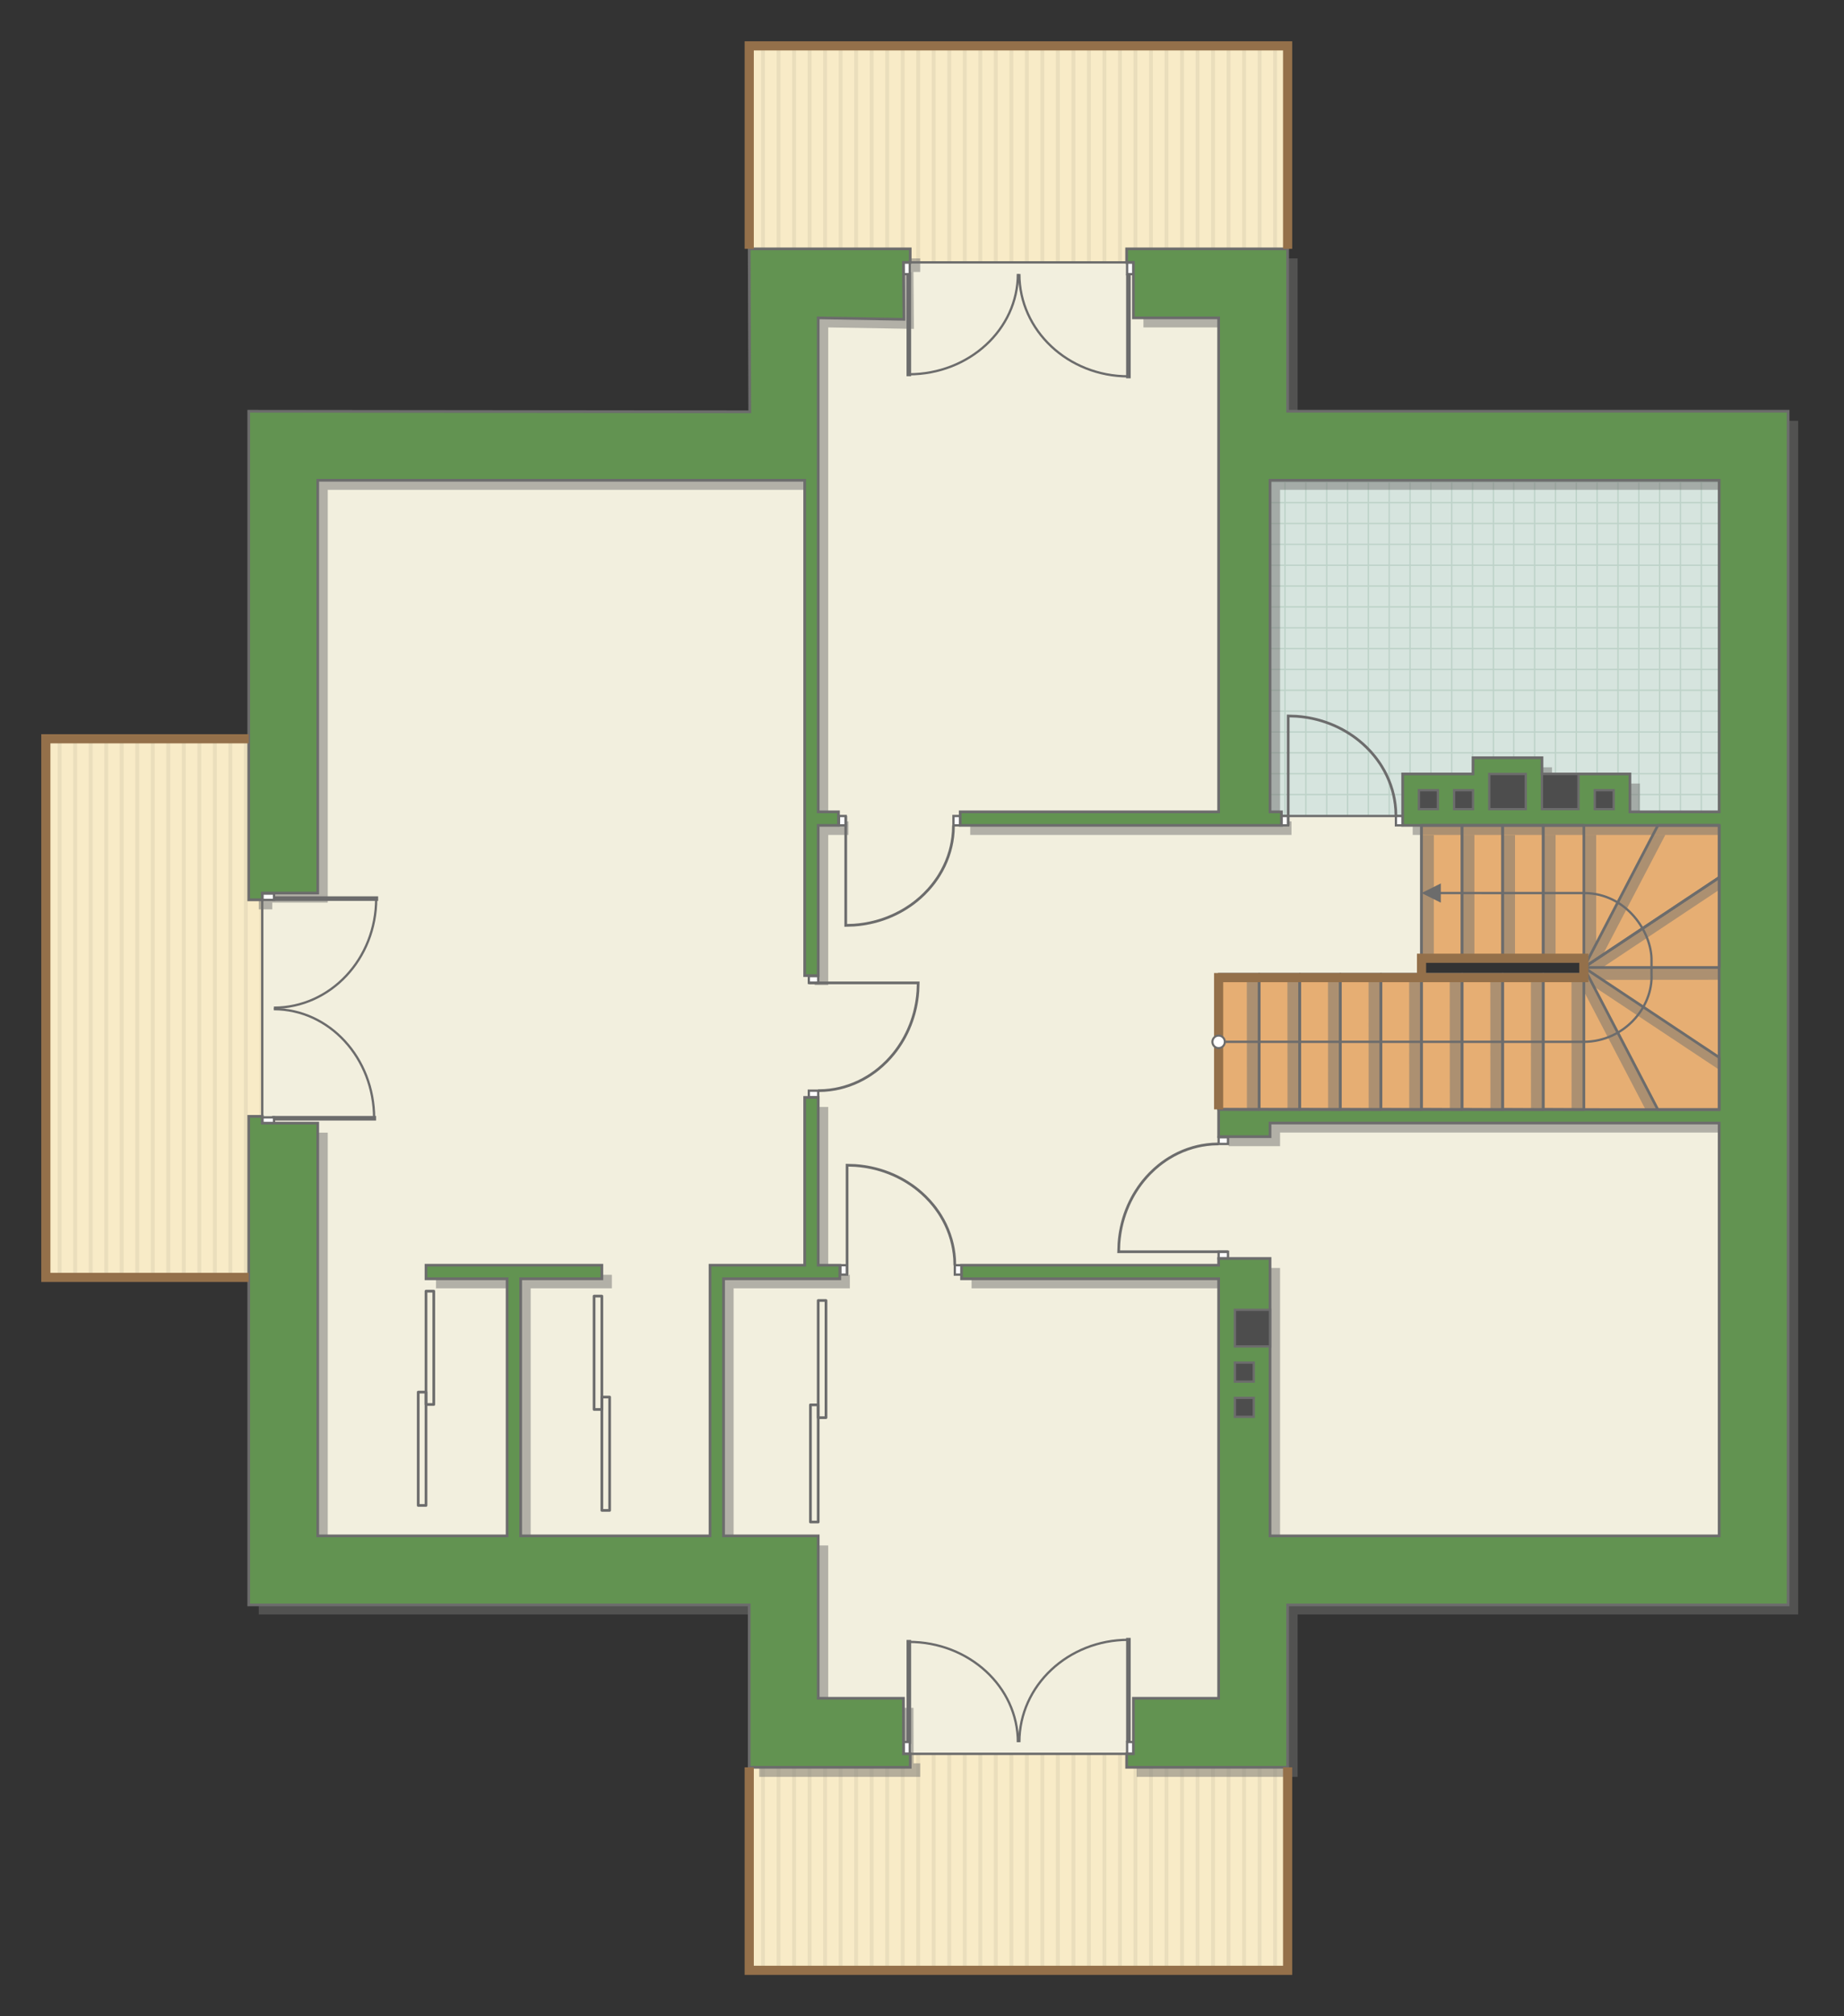 <?xml version="1.0" encoding="UTF-8"?>
<!DOCTYPE svg PUBLIC "-//W3C//DTD SVG 1.1//EN" "http://www.w3.org/Graphics/SVG/1.1/DTD/svg11.dtd">
<!-- Creator: CorelDRAW -->
<svg xmlns="http://www.w3.org/2000/svg" xml:space="preserve" width="136.248mm" height="148.905mm" version="1.1" style="shape-rendering:geometricPrecision; text-rendering:geometricPrecision; image-rendering:optimizeQuality; fill-rule:evenodd; clip-rule:evenodd"
viewBox="0 0 14238.93 15561.74"
 xmlns:xlink="http://www.w3.org/1999/xlink"
 xmlns:xodm="http://www.corel.com/coreldraw/odm/2003">
 <rect x="0" y="0" width="14238.93" height="15561.74" fill="#333333" stroke="none"/>
 <defs>
  <style type="text/css">
   <![CDATA[
    .str3 {stroke:#6C6C6C;stroke-width:35.39;stroke-miterlimit:22.926}
    .str6 {stroke:#94704A;stroke-width:70.74;stroke-miterlimit:22.926}
    .str0 {stroke:#6C6C6C;stroke-width:17.65;stroke-miterlimit:22.926}
    .str2 {stroke:#6C6C6C;stroke-width:17.69;stroke-miterlimit:22.926}
    .str4 {stroke:#6C6C6C;stroke-width:20.9;stroke-miterlimit:22.926}
    .str1 {stroke:#BDD2C8;stroke-width:10.45;stroke-miterlimit:22.926}
    .str5 {stroke:#6C6C6C;stroke-width:20.9;stroke-linejoin:round;stroke-miterlimit:22.926}
    .fil3 {fill:none}
    .fil9 {fill:#FEFEFE}
    .fil4 {fill:#D6E4DE}
    .fil11 {fill:#4D4D4D}
    .fil10 {fill:#629351}
    .fil6 {fill:#E6AE73}
    .fil2 {fill:#EADEBC}
    .fil5 {fill:#F2EFDE}
    .fil1 {fill:#F8EBC7}
    .fil8 {fill:white}
    .fil0 {fill:white}
    .fil12 {fill:#6C6C6C;fill-rule:nonzero}
    .fil7 {fill:#727271;fill-opacity:0.502}
   ]]>
  </style>
    <clipPath id="id0">
     <path d="M5785.24 353.88l4153.57 0 3.85 1566.88 -1190.75 104.47 -1775.8 0 -1190.86 -104.47 0 -1566.88z"/>
    </clipPath>
    <clipPath id="id1">
     <path d="M5785.24 15207.86l4153.57 0 3.85 -1566.88 -1190.75 -104.47 -1775.8 0 -1190.86 104.47 0 1566.88z"/>
    </clipPath>
    <clipPath id="id2">
     <path d="M353.88 9859.53l1679.32 0 -8.04 -1190.76 0 -1775.81 -104.41 -1190.83 -1566.87 0 0 4157.4z"/>
    </clipPath>
    <clipPath id="id3">
     <path d="M13274.89 6298.23l-3467.98 0 0 -2638.67 3467.98 0 0 2638.67z"/>
    </clipPath>
 </defs>
 <g id="пол">
  <g id="_2023559113824">
   <polygon class="fil0" points="5785.24,353.88 9938.81,353.88 9942.66,1920.76 8751.91,2025.23 6976.11,2025.23 5785.24,1920.76 "/>
   <g style="clip-path:url(#id0)">
    <g>
     <g>
      <rect class="fil1" transform="matrix(4.67283E-13 7.762 50.716 -4.65695E-11 -833.266 -3964.22)" width="975.47" height="240.99"/>
      <rect class="fil2" transform="matrix(4.67283E-13 7.762 0.124 -1.14149E-13 -833.266 -3964.22)" width="975.47" height="240.99"/>
      <rect class="fil2" transform="matrix(4.67283E-13 7.762 0.124 -1.14149E-13 6356.33 -3964.22)" width="975.47" height="240.99"/>
      <rect class="fil2" transform="matrix(4.67283E-13 7.762 0.124 -1.14149E-13 964.132 -3964.22)" width="975.47" height="240.99"/>
      <rect class="fil2" transform="matrix(4.67283E-13 7.762 0.124 -1.14149E-13 8153.72 -3964.22)" width="975.47" height="240.99"/>
      <rect class="fil2" transform="matrix(4.67283E-13 7.762 0.124 -1.14149E-13 2761.53 -3964.22)" width="975.47" height="240.99"/>
      <rect class="fil2" transform="matrix(4.67283E-13 7.762 0.124 -1.14149E-13 9951.12 -3964.22)" width="975.47" height="240.99"/>
      <rect class="fil2" transform="matrix(4.67283E-13 7.762 0.124 -1.14149E-13 4558.93 -3964.22)" width="975.47" height="240.99"/>
      <rect class="fil2" transform="matrix(4.67283E-13 7.762 0.124 -1.14149E-13 -473.786 -3964.22)" width="975.47" height="240.99"/>
      <rect class="fil2" transform="matrix(4.67283E-13 7.762 0.124 -1.14149E-13 6715.81 -3964.22)" width="975.47" height="240.99"/>
      <rect class="fil2" transform="matrix(4.67283E-13 7.762 0.124 -1.14149E-13 1323.61 -3964.22)" width="975.47" height="240.99"/>
      <rect class="fil2" transform="matrix(4.67283E-13 7.762 0.124 -1.14149E-13 8513.2 -3964.22)" width="975.47" height="240.99"/>
      <rect class="fil2" transform="matrix(4.67283E-13 7.762 0.124 -1.14149E-13 3121.01 -3964.22)" width="975.47" height="240.99"/>
      <rect class="fil2" transform="matrix(4.67283E-13 7.762 0.124 -1.14149E-13 10310.6 -3964.22)" width="975.47" height="240.99"/>
      <rect class="fil2" transform="matrix(4.67283E-13 7.762 0.124 -1.14149E-13 4918.41 -3964.22)" width="975.47" height="240.99"/>
      <rect class="fil2" transform="matrix(4.67283E-13 7.762 0.124 -1.14149E-13 -114.306 -3964.22)" width="975.47" height="240.99"/>
      <rect class="fil2" transform="matrix(4.67283E-13 7.762 0.124 -1.14149E-13 7075.29 -3964.22)" width="975.47" height="240.99"/>
      <rect class="fil2" transform="matrix(4.67283E-13 7.762 0.124 -1.14149E-13 1683.09 -3964.22)" width="975.47" height="240.99"/>
      <rect class="fil2" transform="matrix(4.67283E-13 7.762 0.124 -1.14149E-13 8872.68 -3964.22)" width="975.47" height="240.99"/>
      <rect class="fil2" transform="matrix(4.67283E-13 7.762 0.124 -1.14149E-13 3480.49 -3964.22)" width="975.47" height="240.99"/>
      <rect class="fil2" transform="matrix(4.67283E-13 7.762 0.124 -1.14149E-13 10670.1 -3964.22)" width="975.47" height="240.99"/>
      <rect class="fil2" transform="matrix(4.67283E-13 7.762 0.124 -1.14149E-13 5277.89 -3964.22)" width="975.47" height="240.99"/>
      <rect class="fil2" transform="matrix(4.67283E-13 7.762 0.124 -1.14149E-13 245.173 -3964.22)" width="975.47" height="240.99"/>
      <rect class="fil2" transform="matrix(4.67283E-13 7.762 0.124 -1.14149E-13 7434.77 -3964.22)" width="975.47" height="240.99"/>
      <rect class="fil2" transform="matrix(4.67283E-13 7.762 0.124 -1.14149E-13 2042.57 -3964.22)" width="975.47" height="240.99"/>
      <rect class="fil2" transform="matrix(4.67283E-13 7.762 0.124 -1.14149E-13 9232.16 -3964.22)" width="975.47" height="240.99"/>
      <rect class="fil2" transform="matrix(4.67283E-13 7.762 0.124 -1.14149E-13 3839.97 -3964.22)" width="975.47" height="240.99"/>
      <rect class="fil2" transform="matrix(4.67283E-13 7.762 0.124 -1.14149E-13 11029.6 -3964.22)" width="975.47" height="240.99"/>
      <rect class="fil2" transform="matrix(4.67283E-13 7.762 0.124 -1.14149E-13 5637.37 -3964.22)" width="975.47" height="240.99"/>
      <rect class="fil2" transform="matrix(4.67283E-13 7.762 0.124 -1.14149E-13 604.653 -3964.22)" width="975.47" height="240.99"/>
      <rect class="fil2" transform="matrix(4.67283E-13 7.762 0.124 -1.14149E-13 7794.24 -3964.22)" width="975.47" height="240.99"/>
      <rect class="fil2" transform="matrix(4.67283E-13 7.762 0.124 -1.14149E-13 2402.05 -3964.22)" width="975.47" height="240.99"/>
      <rect class="fil2" transform="matrix(4.67283E-13 7.762 0.124 -1.14149E-13 9591.64 -3964.22)" width="975.47" height="240.99"/>
      <rect class="fil2" transform="matrix(4.67283E-13 7.762 0.124 -1.14149E-13 4199.45 -3964.22)" width="975.47" height="240.99"/>
      <rect class="fil2" transform="matrix(4.67283E-13 7.762 0.124 -1.14149E-13 5996.85 -3964.22)" width="975.47" height="240.99"/>
      <rect class="fil2" transform="matrix(4.67283E-13 7.762 0.124 -1.14149E-13 -713.439 -3964.22)" width="975.47" height="240.99"/>
      <rect class="fil2" transform="matrix(4.67283E-13 7.762 0.124 -1.14149E-13 6476.15 -3964.22)" width="975.47" height="240.99"/>
      <rect class="fil2" transform="matrix(4.67283E-13 7.762 0.124 -1.14149E-13 1083.96 -3964.22)" width="975.47" height="240.99"/>
      <rect class="fil2" transform="matrix(4.67283E-13 7.762 0.124 -1.14149E-13 8273.55 -3964.22)" width="975.47" height="240.99"/>
      <rect class="fil2" transform="matrix(4.67283E-13 7.762 0.124 -1.14149E-13 2881.36 -3964.22)" width="975.47" height="240.99"/>
      <rect class="fil2" transform="matrix(4.67283E-13 7.762 0.124 -1.14149E-13 10070.9 -3964.22)" width="975.47" height="240.99"/>
      <rect class="fil2" transform="matrix(4.67283E-13 7.762 0.124 -1.14149E-13 4678.76 -3964.22)" width="975.47" height="240.99"/>
      <rect class="fil2" transform="matrix(4.67283E-13 7.762 0.124 -1.14149E-13 -353.959 -3964.22)" width="975.47" height="240.99"/>
      <rect class="fil2" transform="matrix(4.67283E-13 7.762 0.124 -1.14149E-13 6835.63 -3964.22)" width="975.47" height="240.99"/>
      <rect class="fil2" transform="matrix(4.67283E-13 7.762 0.124 -1.14149E-13 1443.44 -3964.22)" width="975.47" height="240.99"/>
      <rect class="fil2" transform="matrix(4.67283E-13 7.762 0.124 -1.14149E-13 8633.03 -3964.22)" width="975.47" height="240.99"/>
      <rect class="fil2" transform="matrix(4.67283E-13 7.762 0.124 -1.14149E-13 3240.84 -3964.22)" width="975.47" height="240.99"/>
      <rect class="fil2" transform="matrix(4.67283E-13 7.762 0.124 -1.14149E-13 10430.4 -3964.22)" width="975.47" height="240.99"/>
      <rect class="fil2" transform="matrix(4.67283E-13 7.762 0.124 -1.14149E-13 5038.23 -3964.22)" width="975.47" height="240.99"/>
      <rect class="fil2" transform="matrix(4.67283E-13 7.762 0.124 -1.14149E-13 5.52 -3964.22)" width="975.47" height="240.99"/>
      <rect class="fil2" transform="matrix(4.67283E-13 7.762 0.124 -1.14149E-13 7195.11 -3964.22)" width="975.47" height="240.99"/>
      <rect class="fil2" transform="matrix(4.67283E-13 7.762 0.124 -1.14149E-13 1802.92 -3964.22)" width="975.47" height="240.99"/>
      <rect class="fil2" transform="matrix(4.67283E-13 7.762 0.124 -1.14149E-13 8992.51 -3964.22)" width="975.47" height="240.99"/>
      <rect class="fil2" transform="matrix(4.67283E-13 7.762 0.124 -1.14149E-13 3600.32 -3964.22)" width="975.47" height="240.99"/>
      <rect class="fil2" transform="matrix(4.67283E-13 7.762 0.124 -1.14149E-13 10789.9 -3964.22)" width="975.47" height="240.99"/>
      <rect class="fil2" transform="matrix(4.67283E-13 7.762 0.124 -1.14149E-13 5397.71 -3964.22)" width="975.47" height="240.99"/>
      <rect class="fil2" transform="matrix(4.67283E-13 7.762 0.124 -1.14149E-13 365 -3964.22)" width="975.47" height="240.99"/>
      <rect class="fil2" transform="matrix(4.67283E-13 7.762 0.124 -1.14149E-13 7554.59 -3964.22)" width="975.47" height="240.99"/>
      <rect class="fil2" transform="matrix(4.67283E-13 7.762 0.124 -1.14149E-13 2162.4 -3964.22)" width="975.47" height="240.99"/>
      <rect class="fil2" transform="matrix(4.67283E-13 7.762 0.124 -1.14149E-13 9351.99 -3964.22)" width="975.47" height="240.99"/>
      <rect class="fil2" transform="matrix(4.67283E-13 7.762 0.124 -1.14149E-13 3959.8 -3964.22)" width="975.47" height="240.99"/>
      <rect class="fil2" transform="matrix(4.67283E-13 7.762 0.124 -1.14149E-13 11149.4 -3964.22)" width="975.47" height="240.99"/>
      <rect class="fil2" transform="matrix(4.67283E-13 7.762 0.124 -1.14149E-13 5757.19 -3964.22)" width="975.47" height="240.99"/>
      <rect class="fil2" transform="matrix(4.67283E-13 7.762 0.124 -1.14149E-13 724.479 -3964.22)" width="975.47" height="240.99"/>
      <rect class="fil2" transform="matrix(4.67283E-13 7.762 0.124 -1.14149E-13 7914.07 -3964.22)" width="975.47" height="240.99"/>
      <rect class="fil2" transform="matrix(4.67283E-13 7.762 0.124 -1.14149E-13 2521.88 -3964.22)" width="975.47" height="240.99"/>
      <rect class="fil2" transform="matrix(4.67283E-13 7.762 0.124 -1.14149E-13 9711.47 -3964.22)" width="975.47" height="240.99"/>
      <rect class="fil2" transform="matrix(4.67283E-13 7.762 0.124 -1.14149E-13 4319.28 -3964.22)" width="975.47" height="240.99"/>
      <rect class="fil2" transform="matrix(4.67283E-13 7.762 0.124 -1.14149E-13 6116.67 -3964.22)" width="975.47" height="240.99"/>
      <rect class="fil2" transform="matrix(4.67283E-13 7.762 0.124 -1.14149E-13 -593.612 -3964.22)" width="975.47" height="240.99"/>
      <rect class="fil2" transform="matrix(4.67283E-13 7.762 0.124 -1.14149E-13 6595.98 -3964.22)" width="975.47" height="240.99"/>
      <rect class="fil2" transform="matrix(4.67283E-13 7.762 0.124 -1.14149E-13 1203.79 -3964.22)" width="975.47" height="240.99"/>
      <rect class="fil2" transform="matrix(4.67283E-13 7.762 0.124 -1.14149E-13 8393.38 -3964.22)" width="975.47" height="240.99"/>
      <rect class="fil2" transform="matrix(4.67283E-13 7.762 0.124 -1.14149E-13 3001.18 -3964.22)" width="975.47" height="240.99"/>
      <rect class="fil2" transform="matrix(4.67283E-13 7.762 0.124 -1.14149E-13 10190.8 -3964.22)" width="975.47" height="240.99"/>
      <rect class="fil2" transform="matrix(4.67283E-13 7.762 0.124 -1.14149E-13 4798.58 -3964.22)" width="975.47" height="240.99"/>
      <rect class="fil2" transform="matrix(4.67283E-13 7.762 0.124 -1.14149E-13 -234.133 -3964.22)" width="975.47" height="240.99"/>
      <rect class="fil2" transform="matrix(4.67283E-13 7.762 0.124 -1.14149E-13 6955.46 -3964.22)" width="975.47" height="240.99"/>
      <rect class="fil2" transform="matrix(4.67283E-13 7.762 0.124 -1.14149E-13 1563.27 -3964.22)" width="975.47" height="240.99"/>
      <rect class="fil2" transform="matrix(4.67283E-13 7.762 0.124 -1.14149E-13 8752.86 -3964.22)" width="975.47" height="240.99"/>
      <rect class="fil2" transform="matrix(4.67283E-13 7.762 0.124 -1.14149E-13 3360.66 -3964.22)" width="975.47" height="240.99"/>
      <rect class="fil2" transform="matrix(4.67283E-13 7.762 0.124 -1.14149E-13 10550.3 -3964.22)" width="975.47" height="240.99"/>
      <rect class="fil2" transform="matrix(4.67283E-13 7.762 0.124 -1.14149E-13 5158.06 -3964.22)" width="975.47" height="240.99"/>
      <rect class="fil2" transform="matrix(4.67283E-13 7.762 0.124 -1.14149E-13 125.347 -3964.22)" width="975.47" height="240.99"/>
      <rect class="fil2" transform="matrix(4.67283E-13 7.762 0.124 -1.14149E-13 7314.94 -3964.22)" width="975.47" height="240.99"/>
      <rect class="fil2" transform="matrix(4.67283E-13 7.762 0.124 -1.14149E-13 1922.74 -3964.22)" width="975.47" height="240.99"/>
      <rect class="fil2" transform="matrix(4.67283E-13 7.762 0.124 -1.14149E-13 9112.34 -3964.22)" width="975.47" height="240.99"/>
      <rect class="fil2" transform="matrix(4.67283E-13 7.762 0.124 -1.14149E-13 3720.14 -3964.22)" width="975.47" height="240.99"/>
      <rect class="fil2" transform="matrix(4.67283E-13 7.762 0.124 -1.14149E-13 10909.7 -3964.22)" width="975.47" height="240.99"/>
      <rect class="fil2" transform="matrix(4.67283E-13 7.762 0.124 -1.14149E-13 5517.54 -3964.22)" width="975.47" height="240.99"/>
      <rect class="fil2" transform="matrix(4.67283E-13 7.762 0.124 -1.14149E-13 484.826 -3964.22)" width="975.47" height="240.99"/>
      <rect class="fil2" transform="matrix(4.67283E-13 7.762 0.124 -1.14149E-13 7674.42 -3964.22)" width="975.47" height="240.99"/>
      <rect class="fil2" transform="matrix(4.67283E-13 7.762 0.124 -1.14149E-13 2282.22 -3964.22)" width="975.47" height="240.99"/>
      <rect class="fil2" transform="matrix(4.67283E-13 7.762 0.124 -1.14149E-13 9471.82 -3964.22)" width="975.47" height="240.99"/>
      <rect class="fil2" transform="matrix(4.67283E-13 7.762 0.124 -1.14149E-13 4079.62 -3964.22)" width="975.47" height="240.99"/>
      <rect class="fil2" transform="matrix(4.67283E-13 7.762 0.124 -1.14149E-13 11269.2 -3964.22)" width="975.47" height="240.99"/>
      <rect class="fil2" transform="matrix(4.67283E-13 7.762 0.124 -1.14149E-13 5877.02 -3964.22)" width="975.47" height="240.99"/>
      <rect class="fil2" transform="matrix(4.67283E-13 7.762 0.124 -1.14149E-13 844.306 -3964.22)" width="975.47" height="240.99"/>
      <rect class="fil2" transform="matrix(4.67283E-13 7.762 0.124 -1.14149E-13 8033.9 -3964.22)" width="975.47" height="240.99"/>
      <rect class="fil2" transform="matrix(4.67283E-13 7.762 0.124 -1.14149E-13 2641.7 -3964.22)" width="975.47" height="240.99"/>
      <rect class="fil2" transform="matrix(4.67283E-13 7.762 0.124 -1.14149E-13 9831.3 -3964.22)" width="975.47" height="240.99"/>
      <rect class="fil2" transform="matrix(4.67283E-13 7.762 0.124 -1.14149E-13 4439.1 -3964.22)" width="975.47" height="240.99"/>
      <rect class="fil2" transform="matrix(4.67283E-13 7.762 0.124 -1.14149E-13 6236.5 -3964.22)" width="975.47" height="240.99"/>
     </g>
    </g>
   </g>
   <polygon class="fil3 str0" points="5785.24,353.88 9938.81,353.88 9942.66,1920.76 8751.91,2025.23 6976.11,2025.23 5785.24,1920.76 "/>
   <polygon class="fil0" points="5785.24,15207.86 9938.81,15207.86 9942.66,13640.98 8751.91,13536.51 6976.11,13536.51 5785.24,13640.98 "/>
   <g style="clip-path:url(#id1)">
    <g>
     <g>
      <rect class="fil1" transform="matrix(4.67283E-13 -7.762 50.716 4.65695E-11 -833.266 19526)" width="975.47" height="240.99"/>
      <rect class="fil2" transform="matrix(4.67283E-13 -7.762 0.124 1.14149E-13 -833.266 19526)" width="975.47" height="240.99"/>
      <rect class="fil2" transform="matrix(4.67283E-13 -7.762 0.124 1.14149E-13 6356.33 19526)" width="975.47" height="240.99"/>
      <rect class="fil2" transform="matrix(4.67283E-13 -7.762 0.124 1.14149E-13 964.132 19526)" width="975.47" height="240.99"/>
      <rect class="fil2" transform="matrix(4.67283E-13 -7.762 0.124 1.14149E-13 8153.72 19526)" width="975.47" height="240.99"/>
      <rect class="fil2" transform="matrix(4.67283E-13 -7.762 0.124 1.14149E-13 2761.53 19526)" width="975.47" height="240.99"/>
      <rect class="fil2" transform="matrix(4.67283E-13 -7.762 0.124 1.14149E-13 9951.12 19526)" width="975.47" height="240.99"/>
      <rect class="fil2" transform="matrix(4.67283E-13 -7.762 0.124 1.14149E-13 4558.93 19526)" width="975.47" height="240.99"/>
      <rect class="fil2" transform="matrix(4.67283E-13 -7.762 0.124 1.14149E-13 -473.786 19526)" width="975.47" height="240.99"/>
      <rect class="fil2" transform="matrix(4.67283E-13 -7.762 0.124 1.14149E-13 6715.81 19526)" width="975.47" height="240.99"/>
      <rect class="fil2" transform="matrix(4.67283E-13 -7.762 0.124 1.14149E-13 1323.61 19526)" width="975.47" height="240.99"/>
      <rect class="fil2" transform="matrix(4.67283E-13 -7.762 0.124 1.14149E-13 8513.2 19526)" width="975.47" height="240.99"/>
      <rect class="fil2" transform="matrix(4.67283E-13 -7.762 0.124 1.14149E-13 3121.01 19526)" width="975.47" height="240.99"/>
      <rect class="fil2" transform="matrix(4.67283E-13 -7.762 0.124 1.14149E-13 10310.6 19526)" width="975.47" height="240.99"/>
      <rect class="fil2" transform="matrix(4.67283E-13 -7.762 0.124 1.14149E-13 4918.41 19526)" width="975.47" height="240.99"/>
      <rect class="fil2" transform="matrix(4.67283E-13 -7.762 0.124 1.14149E-13 -114.306 19526)" width="975.47" height="240.99"/>
      <rect class="fil2" transform="matrix(4.67283E-13 -7.762 0.124 1.14149E-13 7075.29 19526)" width="975.47" height="240.99"/>
      <rect class="fil2" transform="matrix(4.67283E-13 -7.762 0.124 1.14149E-13 1683.09 19526)" width="975.47" height="240.99"/>
      <rect class="fil2" transform="matrix(4.67283E-13 -7.762 0.124 1.14149E-13 8872.68 19526)" width="975.47" height="240.99"/>
      <rect class="fil2" transform="matrix(4.67283E-13 -7.762 0.124 1.14149E-13 3480.49 19526)" width="975.47" height="240.99"/>
      <rect class="fil2" transform="matrix(4.67283E-13 -7.762 0.124 1.14149E-13 10670.1 19526)" width="975.47" height="240.99"/>
      <rect class="fil2" transform="matrix(4.67283E-13 -7.762 0.124 1.14149E-13 5277.89 19526)" width="975.47" height="240.99"/>
      <rect class="fil2" transform="matrix(4.67283E-13 -7.762 0.124 1.14149E-13 245.173 19526)" width="975.47" height="240.99"/>
      <rect class="fil2" transform="matrix(4.67283E-13 -7.762 0.124 1.14149E-13 7434.77 19526)" width="975.47" height="240.99"/>
      <rect class="fil2" transform="matrix(4.67283E-13 -7.762 0.124 1.14149E-13 2042.57 19526)" width="975.47" height="240.99"/>
      <rect class="fil2" transform="matrix(4.67283E-13 -7.762 0.124 1.14149E-13 9232.16 19526)" width="975.47" height="240.99"/>
      <rect class="fil2" transform="matrix(4.67283E-13 -7.762 0.124 1.14149E-13 3839.97 19526)" width="975.47" height="240.99"/>
      <rect class="fil2" transform="matrix(4.67283E-13 -7.762 0.124 1.14149E-13 11029.6 19526)" width="975.47" height="240.99"/>
      <rect class="fil2" transform="matrix(4.67283E-13 -7.762 0.124 1.14149E-13 5637.37 19526)" width="975.47" height="240.99"/>
      <rect class="fil2" transform="matrix(4.67283E-13 -7.762 0.124 1.14149E-13 604.653 19526)" width="975.47" height="240.99"/>
      <rect class="fil2" transform="matrix(4.67283E-13 -7.762 0.124 1.14149E-13 7794.24 19526)" width="975.47" height="240.99"/>
      <rect class="fil2" transform="matrix(4.67283E-13 -7.762 0.124 1.14149E-13 2402.05 19526)" width="975.47" height="240.99"/>
      <rect class="fil2" transform="matrix(4.67283E-13 -7.762 0.124 1.14149E-13 9591.64 19526)" width="975.47" height="240.99"/>
      <rect class="fil2" transform="matrix(4.67283E-13 -7.762 0.124 1.14149E-13 4199.45 19526)" width="975.47" height="240.99"/>
      <rect class="fil2" transform="matrix(4.67283E-13 -7.762 0.124 1.14149E-13 5996.85 19526)" width="975.47" height="240.99"/>
      <rect class="fil2" transform="matrix(4.67283E-13 -7.762 0.124 1.14149E-13 -713.439 19526)" width="975.47" height="240.99"/>
      <rect class="fil2" transform="matrix(4.67283E-13 -7.762 0.124 1.14149E-13 6476.15 19526)" width="975.47" height="240.99"/>
      <rect class="fil2" transform="matrix(4.67283E-13 -7.762 0.124 1.14149E-13 1083.96 19526)" width="975.47" height="240.99"/>
      <rect class="fil2" transform="matrix(4.67283E-13 -7.762 0.124 1.14149E-13 8273.55 19526)" width="975.47" height="240.99"/>
      <rect class="fil2" transform="matrix(4.67283E-13 -7.762 0.124 1.14149E-13 2881.36 19526)" width="975.47" height="240.99"/>
      <rect class="fil2" transform="matrix(4.67283E-13 -7.762 0.124 1.14149E-13 10070.9 19526)" width="975.47" height="240.99"/>
      <rect class="fil2" transform="matrix(4.67283E-13 -7.762 0.124 1.14149E-13 4678.76 19526)" width="975.47" height="240.99"/>
      <rect class="fil2" transform="matrix(4.67283E-13 -7.762 0.124 1.14149E-13 -353.959 19526)" width="975.47" height="240.99"/>
      <rect class="fil2" transform="matrix(4.67283E-13 -7.762 0.124 1.14149E-13 6835.63 19526)" width="975.47" height="240.99"/>
      <rect class="fil2" transform="matrix(4.67283E-13 -7.762 0.124 1.14149E-13 1443.44 19526)" width="975.47" height="240.99"/>
      <rect class="fil2" transform="matrix(4.67283E-13 -7.762 0.124 1.14149E-13 8633.03 19526)" width="975.47" height="240.99"/>
      <rect class="fil2" transform="matrix(4.67283E-13 -7.762 0.124 1.14149E-13 3240.84 19526)" width="975.47" height="240.99"/>
      <rect class="fil2" transform="matrix(4.67283E-13 -7.762 0.124 1.14149E-13 10430.4 19526)" width="975.47" height="240.99"/>
      <rect class="fil2" transform="matrix(4.67283E-13 -7.762 0.124 1.14149E-13 5038.23 19526)" width="975.47" height="240.99"/>
      <rect class="fil2" transform="matrix(4.67283E-13 -7.762 0.124 1.14149E-13 5.52 19526)" width="975.47" height="240.99"/>
      <rect class="fil2" transform="matrix(4.67283E-13 -7.762 0.124 1.14149E-13 7195.11 19526)" width="975.47" height="240.99"/>
      <rect class="fil2" transform="matrix(4.67283E-13 -7.762 0.124 1.14149E-13 1802.92 19526)" width="975.47" height="240.99"/>
      <rect class="fil2" transform="matrix(4.67283E-13 -7.762 0.124 1.14149E-13 8992.51 19526)" width="975.47" height="240.99"/>
      <rect class="fil2" transform="matrix(4.67283E-13 -7.762 0.124 1.14149E-13 3600.32 19526)" width="975.47" height="240.99"/>
      <rect class="fil2" transform="matrix(4.67283E-13 -7.762 0.124 1.14149E-13 10789.9 19526)" width="975.47" height="240.99"/>
      <rect class="fil2" transform="matrix(4.67283E-13 -7.762 0.124 1.14149E-13 5397.71 19526)" width="975.47" height="240.99"/>
      <rect class="fil2" transform="matrix(4.67283E-13 -7.762 0.124 1.14149E-13 365 19526)" width="975.47" height="240.99"/>
      <rect class="fil2" transform="matrix(4.67283E-13 -7.762 0.124 1.14149E-13 7554.59 19526)" width="975.47" height="240.99"/>
      <rect class="fil2" transform="matrix(4.67283E-13 -7.762 0.124 1.14149E-13 2162.4 19526)" width="975.47" height="240.99"/>
      <rect class="fil2" transform="matrix(4.67283E-13 -7.762 0.124 1.14149E-13 9351.99 19526)" width="975.47" height="240.99"/>
      <rect class="fil2" transform="matrix(4.67283E-13 -7.762 0.124 1.14149E-13 3959.8 19526)" width="975.47" height="240.99"/>
      <rect class="fil2" transform="matrix(4.67283E-13 -7.762 0.124 1.14149E-13 11149.4 19526)" width="975.47" height="240.99"/>
      <rect class="fil2" transform="matrix(4.67283E-13 -7.762 0.124 1.14149E-13 5757.19 19526)" width="975.47" height="240.99"/>
      <rect class="fil2" transform="matrix(4.67283E-13 -7.762 0.124 1.14149E-13 724.479 19526)" width="975.47" height="240.99"/>
      <rect class="fil2" transform="matrix(4.67283E-13 -7.762 0.124 1.14149E-13 7914.07 19526)" width="975.47" height="240.99"/>
      <rect class="fil2" transform="matrix(4.67283E-13 -7.762 0.124 1.14149E-13 2521.88 19526)" width="975.47" height="240.99"/>
      <rect class="fil2" transform="matrix(4.67283E-13 -7.762 0.124 1.14149E-13 9711.47 19526)" width="975.47" height="240.99"/>
      <rect class="fil2" transform="matrix(4.67283E-13 -7.762 0.124 1.14149E-13 4319.28 19526)" width="975.47" height="240.99"/>
      <rect class="fil2" transform="matrix(4.67283E-13 -7.762 0.124 1.14149E-13 6116.67 19526)" width="975.47" height="240.99"/>
      <rect class="fil2" transform="matrix(4.67283E-13 -7.762 0.124 1.14149E-13 -593.612 19526)" width="975.47" height="240.99"/>
      <rect class="fil2" transform="matrix(4.67283E-13 -7.762 0.124 1.14149E-13 6595.98 19526)" width="975.47" height="240.99"/>
      <rect class="fil2" transform="matrix(4.67283E-13 -7.762 0.124 1.14149E-13 1203.79 19526)" width="975.47" height="240.99"/>
      <rect class="fil2" transform="matrix(4.67283E-13 -7.762 0.124 1.14149E-13 8393.38 19526)" width="975.47" height="240.99"/>
      <rect class="fil2" transform="matrix(4.67283E-13 -7.762 0.124 1.14149E-13 3001.18 19526)" width="975.47" height="240.99"/>
      <rect class="fil2" transform="matrix(4.67283E-13 -7.762 0.124 1.14149E-13 10190.8 19526)" width="975.47" height="240.99"/>
      <rect class="fil2" transform="matrix(4.67283E-13 -7.762 0.124 1.14149E-13 4798.58 19526)" width="975.47" height="240.99"/>
      <rect class="fil2" transform="matrix(4.67283E-13 -7.762 0.124 1.14149E-13 -234.133 19526)" width="975.47" height="240.99"/>
      <rect class="fil2" transform="matrix(4.67283E-13 -7.762 0.124 1.14149E-13 6955.46 19526)" width="975.47" height="240.99"/>
      <rect class="fil2" transform="matrix(4.67283E-13 -7.762 0.124 1.14149E-13 1563.27 19526)" width="975.47" height="240.99"/>
      <rect class="fil2" transform="matrix(4.67283E-13 -7.762 0.124 1.14149E-13 8752.86 19526)" width="975.47" height="240.99"/>
      <rect class="fil2" transform="matrix(4.67283E-13 -7.762 0.124 1.14149E-13 3360.66 19526)" width="975.47" height="240.99"/>
      <rect class="fil2" transform="matrix(4.67283E-13 -7.762 0.124 1.14149E-13 10550.3 19526)" width="975.47" height="240.99"/>
      <rect class="fil2" transform="matrix(4.67283E-13 -7.762 0.124 1.14149E-13 5158.06 19526)" width="975.47" height="240.99"/>
      <rect class="fil2" transform="matrix(4.67283E-13 -7.762 0.124 1.14149E-13 125.347 19526)" width="975.47" height="240.99"/>
      <rect class="fil2" transform="matrix(4.67283E-13 -7.762 0.124 1.14149E-13 7314.94 19526)" width="975.47" height="240.99"/>
      <rect class="fil2" transform="matrix(4.67283E-13 -7.762 0.124 1.14149E-13 1922.74 19526)" width="975.47" height="240.99"/>
      <rect class="fil2" transform="matrix(4.67283E-13 -7.762 0.124 1.14149E-13 9112.34 19526)" width="975.47" height="240.99"/>
      <rect class="fil2" transform="matrix(4.67283E-13 -7.762 0.124 1.14149E-13 3720.14 19526)" width="975.47" height="240.99"/>
      <rect class="fil2" transform="matrix(4.67283E-13 -7.762 0.124 1.14149E-13 10909.7 19526)" width="975.47" height="240.99"/>
      <rect class="fil2" transform="matrix(4.67283E-13 -7.762 0.124 1.14149E-13 5517.54 19526)" width="975.47" height="240.99"/>
      <rect class="fil2" transform="matrix(4.67283E-13 -7.762 0.124 1.14149E-13 484.826 19526)" width="975.47" height="240.99"/>
      <rect class="fil2" transform="matrix(4.67283E-13 -7.762 0.124 1.14149E-13 7674.42 19526)" width="975.47" height="240.99"/>
      <rect class="fil2" transform="matrix(4.67283E-13 -7.762 0.124 1.14149E-13 2282.22 19526)" width="975.47" height="240.99"/>
      <rect class="fil2" transform="matrix(4.67283E-13 -7.762 0.124 1.14149E-13 9471.82 19526)" width="975.47" height="240.99"/>
      <rect class="fil2" transform="matrix(4.67283E-13 -7.762 0.124 1.14149E-13 4079.62 19526)" width="975.47" height="240.99"/>
      <rect class="fil2" transform="matrix(4.67283E-13 -7.762 0.124 1.14149E-13 11269.2 19526)" width="975.47" height="240.99"/>
      <rect class="fil2" transform="matrix(4.67283E-13 -7.762 0.124 1.14149E-13 5877.02 19526)" width="975.47" height="240.99"/>
      <rect class="fil2" transform="matrix(4.67283E-13 -7.762 0.124 1.14149E-13 844.306 19526)" width="975.47" height="240.99"/>
      <rect class="fil2" transform="matrix(4.67283E-13 -7.762 0.124 1.14149E-13 8033.9 19526)" width="975.47" height="240.99"/>
      <rect class="fil2" transform="matrix(4.67283E-13 -7.762 0.124 1.14149E-13 2641.7 19526)" width="975.47" height="240.99"/>
      <rect class="fil2" transform="matrix(4.67283E-13 -7.762 0.124 1.14149E-13 9831.3 19526)" width="975.47" height="240.99"/>
      <rect class="fil2" transform="matrix(4.67283E-13 -7.762 0.124 1.14149E-13 4439.1 19526)" width="975.47" height="240.99"/>
      <rect class="fil2" transform="matrix(4.67283E-13 -7.762 0.124 1.14149E-13 6236.5 19526)" width="975.47" height="240.99"/>
     </g>
    </g>
   </g>
   <polygon class="fil3 str0" points="5785.24,15207.86 9938.81,15207.86 9942.66,13640.98 8751.91,13536.51 6976.11,13536.51 5785.24,13640.98 "/>
   <polygon class="fil0" points="353.88,9859.53 2033.2,9859.53 2025.17,8668.77 2025.17,6892.96 1920.75,5702.13 353.88,5702.13 "/>
   <g style="clip-path:url(#id2)">
    <g>
     <g>
      <rect class="fil1" transform="matrix(4.67283E-13 -7.762 50.716 4.65695E-11 -6264.63 11799.7)" width="975.47" height="240.99"/>
      <rect class="fil2" transform="matrix(4.67283E-13 -7.762 0.124 1.14149E-13 -6264.63 11799.7)" width="975.47" height="240.99"/>
      <rect class="fil2" transform="matrix(4.67283E-13 -7.762 0.124 1.14149E-13 924.967 11799.7)" width="975.47" height="240.99"/>
      <rect class="fil2" transform="matrix(4.67283E-13 -7.762 0.124 1.14149E-13 -4467.23 11799.7)" width="975.47" height="240.99"/>
      <rect class="fil2" transform="matrix(4.67283E-13 -7.762 0.124 1.14149E-13 2722.36 11799.7)" width="975.47" height="240.99"/>
      <rect class="fil2" transform="matrix(4.67283E-13 -7.762 0.124 1.14149E-13 -2669.83 11799.7)" width="975.47" height="240.99"/>
      <rect class="fil2" transform="matrix(4.67283E-13 -7.762 0.124 1.14149E-13 4519.76 11799.7)" width="975.47" height="240.99"/>
      <rect class="fil2" transform="matrix(4.67283E-13 -7.762 0.124 1.14149E-13 -872.431 11799.7)" width="975.47" height="240.99"/>
      <rect class="fil2" transform="matrix(4.67283E-13 -7.762 0.124 1.14149E-13 -5905.15 11799.7)" width="975.47" height="240.99"/>
      <rect class="fil2" transform="matrix(4.67283E-13 -7.762 0.124 1.14149E-13 1284.45 11799.7)" width="975.47" height="240.99"/>
      <rect class="fil2" transform="matrix(4.67283E-13 -7.762 0.124 1.14149E-13 -4107.75 11799.7)" width="975.47" height="240.99"/>
      <rect class="fil2" transform="matrix(4.67283E-13 -7.762 0.124 1.14149E-13 3081.84 11799.7)" width="975.47" height="240.99"/>
      <rect class="fil2" transform="matrix(4.67283E-13 -7.762 0.124 1.14149E-13 -2310.35 11799.7)" width="975.47" height="240.99"/>
      <rect class="fil2" transform="matrix(4.67283E-13 -7.762 0.124 1.14149E-13 4879.24 11799.7)" width="975.47" height="240.99"/>
      <rect class="fil2" transform="matrix(4.67283E-13 -7.762 0.124 1.14149E-13 -512.952 11799.7)" width="975.47" height="240.99"/>
      <rect class="fil2" transform="matrix(4.67283E-13 -7.762 0.124 1.14149E-13 -5545.67 11799.7)" width="975.47" height="240.99"/>
      <rect class="fil2" transform="matrix(4.67283E-13 -7.762 0.124 1.14149E-13 1643.93 11799.7)" width="975.47" height="240.99"/>
      <rect class="fil2" transform="matrix(4.67283E-13 -7.762 0.124 1.14149E-13 -3748.27 11799.7)" width="975.47" height="240.99"/>
      <rect class="fil2" transform="matrix(4.67283E-13 -7.762 0.124 1.14149E-13 3441.32 11799.7)" width="975.47" height="240.99"/>
      <rect class="fil2" transform="matrix(4.67283E-13 -7.762 0.124 1.14149E-13 -1950.87 11799.7)" width="975.47" height="240.99"/>
      <rect class="fil2" transform="matrix(4.67283E-13 -7.762 0.124 1.14149E-13 5238.72 11799.7)" width="975.47" height="240.99"/>
      <rect class="fil2" transform="matrix(4.67283E-13 -7.762 0.124 1.14149E-13 -153.472 11799.7)" width="975.47" height="240.99"/>
      <rect class="fil2" transform="matrix(4.67283E-13 -7.762 0.124 1.14149E-13 -5186.19 11799.7)" width="975.47" height="240.99"/>
      <rect class="fil2" transform="matrix(4.67283E-13 -7.762 0.124 1.14149E-13 2003.41 11799.7)" width="975.47" height="240.99"/>
      <rect class="fil2" transform="matrix(4.67283E-13 -7.762 0.124 1.14149E-13 -3388.79 11799.7)" width="975.47" height="240.99"/>
      <rect class="fil2" transform="matrix(4.67283E-13 -7.762 0.124 1.14149E-13 3800.8 11799.7)" width="975.47" height="240.99"/>
      <rect class="fil2" transform="matrix(4.67283E-13 -7.762 0.124 1.14149E-13 -1591.39 11799.7)" width="975.47" height="240.99"/>
      <rect class="fil2" transform="matrix(4.67283E-13 -7.762 0.124 1.14149E-13 5598.2 11799.7)" width="975.47" height="240.99"/>
      <rect class="fil2" transform="matrix(4.67283E-13 -7.762 0.124 1.14149E-13 206.008 11799.7)" width="975.47" height="240.99"/>
      <rect class="fil2" transform="matrix(4.67283E-13 -7.762 0.124 1.14149E-13 -4826.71 11799.7)" width="975.47" height="240.99"/>
      <rect class="fil2" transform="matrix(4.67283E-13 -7.762 0.124 1.14149E-13 2362.89 11799.7)" width="975.47" height="240.99"/>
      <rect class="fil2" transform="matrix(4.67283E-13 -7.762 0.124 1.14149E-13 -3029.31 11799.7)" width="975.47" height="240.99"/>
      <rect class="fil2" transform="matrix(4.67283E-13 -7.762 0.124 1.14149E-13 4160.28 11799.7)" width="975.47" height="240.99"/>
      <rect class="fil2" transform="matrix(4.67283E-13 -7.762 0.124 1.14149E-13 -1231.91 11799.7)" width="975.47" height="240.99"/>
      <rect class="fil2" transform="matrix(4.67283E-13 -7.762 0.124 1.14149E-13 565.487 11799.7)" width="975.47" height="240.99"/>
      <rect class="fil2" transform="matrix(4.67283E-13 -7.762 0.124 1.14149E-13 -6144.8 11799.7)" width="975.47" height="240.99"/>
      <rect class="fil2" transform="matrix(4.67283E-13 -7.762 0.124 1.14149E-13 1044.79 11799.7)" width="975.47" height="240.99"/>
      <rect class="fil2" transform="matrix(4.67283E-13 -7.762 0.124 1.14149E-13 -4347.4 11799.7)" width="975.47" height="240.99"/>
      <rect class="fil2" transform="matrix(4.67283E-13 -7.762 0.124 1.14149E-13 2842.19 11799.7)" width="975.47" height="240.99"/>
      <rect class="fil2" transform="matrix(4.67283E-13 -7.762 0.124 1.14149E-13 -2550 11799.7)" width="975.47" height="240.99"/>
      <rect class="fil2" transform="matrix(4.67283E-13 -7.762 0.124 1.14149E-13 4639.59 11799.7)" width="975.47" height="240.99"/>
      <rect class="fil2" transform="matrix(4.67283E-13 -7.762 0.124 1.14149E-13 -752.605 11799.7)" width="975.47" height="240.99"/>
      <rect class="fil2" transform="matrix(4.67283E-13 -7.762 0.124 1.14149E-13 -5785.32 11799.7)" width="975.47" height="240.99"/>
      <rect class="fil2" transform="matrix(4.67283E-13 -7.762 0.124 1.14149E-13 1404.27 11799.7)" width="975.47" height="240.99"/>
      <rect class="fil2" transform="matrix(4.67283E-13 -7.762 0.124 1.14149E-13 -3987.92 11799.7)" width="975.47" height="240.99"/>
      <rect class="fil2" transform="matrix(4.67283E-13 -7.762 0.124 1.14149E-13 3201.67 11799.7)" width="975.47" height="240.99"/>
      <rect class="fil2" transform="matrix(4.67283E-13 -7.762 0.124 1.14149E-13 -2190.52 11799.7)" width="975.47" height="240.99"/>
      <rect class="fil2" transform="matrix(4.67283E-13 -7.762 0.124 1.14149E-13 4999.07 11799.7)" width="975.47" height="240.99"/>
      <rect class="fil2" transform="matrix(4.67283E-13 -7.762 0.124 1.14149E-13 -393.125 11799.7)" width="975.47" height="240.99"/>
      <rect class="fil2" transform="matrix(4.67283E-13 -7.762 0.124 1.14149E-13 -5425.84 11799.7)" width="975.47" height="240.99"/>
      <rect class="fil2" transform="matrix(4.67283E-13 -7.762 0.124 1.14149E-13 1763.75 11799.7)" width="975.47" height="240.99"/>
      <rect class="fil2" transform="matrix(4.67283E-13 -7.762 0.124 1.14149E-13 -3628.44 11799.7)" width="975.47" height="240.99"/>
      <rect class="fil2" transform="matrix(4.67283E-13 -7.762 0.124 1.14149E-13 3561.15 11799.7)" width="975.47" height="240.99"/>
      <rect class="fil2" transform="matrix(4.67283E-13 -7.762 0.124 1.14149E-13 -1831.04 11799.7)" width="975.47" height="240.99"/>
      <rect class="fil2" transform="matrix(4.67283E-13 -7.762 0.124 1.14149E-13 5358.55 11799.7)" width="975.47" height="240.99"/>
      <rect class="fil2" transform="matrix(4.67283E-13 -7.762 0.124 1.14149E-13 -33.645 11799.7)" width="975.47" height="240.99"/>
      <rect class="fil2" transform="matrix(4.67283E-13 -7.762 0.124 1.14149E-13 -5066.36 11799.7)" width="975.47" height="240.99"/>
      <rect class="fil2" transform="matrix(4.67283E-13 -7.762 0.124 1.14149E-13 2123.23 11799.7)" width="975.47" height="240.99"/>
      <rect class="fil2" transform="matrix(4.67283E-13 -7.762 0.124 1.14149E-13 -3268.96 11799.7)" width="975.47" height="240.99"/>
      <rect class="fil2" transform="matrix(4.67283E-13 -7.762 0.124 1.14149E-13 3920.63 11799.7)" width="975.47" height="240.99"/>
      <rect class="fil2" transform="matrix(4.67283E-13 -7.762 0.124 1.14149E-13 -1471.56 11799.7)" width="975.47" height="240.99"/>
      <rect class="fil2" transform="matrix(4.67283E-13 -7.762 0.124 1.14149E-13 5718.03 11799.7)" width="975.47" height="240.99"/>
      <rect class="fil2" transform="matrix(4.67283E-13 -7.762 0.124 1.14149E-13 325.834 11799.7)" width="975.47" height="240.99"/>
      <rect class="fil2" transform="matrix(4.67283E-13 -7.762 0.124 1.14149E-13 -4706.88 11799.7)" width="975.47" height="240.99"/>
      <rect class="fil2" transform="matrix(4.67283E-13 -7.762 0.124 1.14149E-13 2482.71 11799.7)" width="975.47" height="240.99"/>
      <rect class="fil2" transform="matrix(4.67283E-13 -7.762 0.124 1.14149E-13 -2909.48 11799.7)" width="975.47" height="240.99"/>
      <rect class="fil2" transform="matrix(4.67283E-13 -7.762 0.124 1.14149E-13 4280.11 11799.7)" width="975.47" height="240.99"/>
      <rect class="fil2" transform="matrix(4.67283E-13 -7.762 0.124 1.14149E-13 -1112.08 11799.7)" width="975.47" height="240.99"/>
      <rect class="fil2" transform="matrix(4.67283E-13 -7.762 0.124 1.14149E-13 685.314 11799.7)" width="975.47" height="240.99"/>
      <rect class="fil2" transform="matrix(4.67283E-13 -7.762 0.124 1.14149E-13 -6024.97 11799.7)" width="975.47" height="240.99"/>
      <rect class="fil2" transform="matrix(4.67283E-13 -7.762 0.124 1.14149E-13 1164.62 11799.7)" width="975.47" height="240.99"/>
      <rect class="fil2" transform="matrix(4.67283E-13 -7.762 0.124 1.14149E-13 -4227.57 11799.7)" width="975.47" height="240.99"/>
      <rect class="fil2" transform="matrix(4.67283E-13 -7.762 0.124 1.14149E-13 2962.02 11799.7)" width="975.47" height="240.99"/>
      <rect class="fil2" transform="matrix(4.67283E-13 -7.762 0.124 1.14149E-13 -2430.18 11799.7)" width="975.47" height="240.99"/>
      <rect class="fil2" transform="matrix(4.67283E-13 -7.762 0.124 1.14149E-13 4759.42 11799.7)" width="975.47" height="240.99"/>
      <rect class="fil2" transform="matrix(4.67283E-13 -7.762 0.124 1.14149E-13 -632.778 11799.7)" width="975.47" height="240.99"/>
      <rect class="fil2" transform="matrix(4.67283E-13 -7.762 0.124 1.14149E-13 -5665.49 11799.7)" width="975.47" height="240.99"/>
      <rect class="fil2" transform="matrix(4.67283E-13 -7.762 0.124 1.14149E-13 1524.1 11799.7)" width="975.47" height="240.99"/>
      <rect class="fil2" transform="matrix(4.67283E-13 -7.762 0.124 1.14149E-13 -3868.09 11799.7)" width="975.47" height="240.99"/>
      <rect class="fil2" transform="matrix(4.67283E-13 -7.762 0.124 1.14149E-13 3321.5 11799.7)" width="975.47" height="240.99"/>
      <rect class="fil2" transform="matrix(4.67283E-13 -7.762 0.124 1.14149E-13 -2070.7 11799.7)" width="975.47" height="240.99"/>
      <rect class="fil2" transform="matrix(4.67283E-13 -7.762 0.124 1.14149E-13 5118.9 11799.7)" width="975.47" height="240.99"/>
      <rect class="fil2" transform="matrix(4.67283E-13 -7.762 0.124 1.14149E-13 -273.298 11799.7)" width="975.47" height="240.99"/>
      <rect class="fil2" transform="matrix(4.67283E-13 -7.762 0.124 1.14149E-13 -5306.01 11799.7)" width="975.47" height="240.99"/>
      <rect class="fil2" transform="matrix(4.67283E-13 -7.762 0.124 1.14149E-13 1883.58 11799.7)" width="975.47" height="240.99"/>
      <rect class="fil2" transform="matrix(4.67283E-13 -7.762 0.124 1.14149E-13 -3508.61 11799.7)" width="975.47" height="240.99"/>
      <rect class="fil2" transform="matrix(4.67283E-13 -7.762 0.124 1.14149E-13 3680.98 11799.7)" width="975.47" height="240.99"/>
      <rect class="fil2" transform="matrix(4.67283E-13 -7.762 0.124 1.14149E-13 -1711.22 11799.7)" width="975.47" height="240.99"/>
      <rect class="fil2" transform="matrix(4.67283E-13 -7.762 0.124 1.14149E-13 5478.38 11799.7)" width="975.47" height="240.99"/>
      <rect class="fil2" transform="matrix(4.67283E-13 -7.762 0.124 1.14149E-13 86.181 11799.7)" width="975.47" height="240.99"/>
      <rect class="fil2" transform="matrix(4.67283E-13 -7.762 0.124 1.14149E-13 -4946.53 11799.7)" width="975.47" height="240.99"/>
      <rect class="fil2" transform="matrix(4.67283E-13 -7.762 0.124 1.14149E-13 2243.06 11799.7)" width="975.47" height="240.99"/>
      <rect class="fil2" transform="matrix(4.67283E-13 -7.762 0.124 1.14149E-13 -3149.14 11799.7)" width="975.47" height="240.99"/>
      <rect class="fil2" transform="matrix(4.67283E-13 -7.762 0.124 1.14149E-13 4040.46 11799.7)" width="975.47" height="240.99"/>
      <rect class="fil2" transform="matrix(4.67283E-13 -7.762 0.124 1.14149E-13 -1351.74 11799.7)" width="975.47" height="240.99"/>
      <rect class="fil2" transform="matrix(4.67283E-13 -7.762 0.124 1.14149E-13 5837.85 11799.7)" width="975.47" height="240.99"/>
      <rect class="fil2" transform="matrix(4.67283E-13 -7.762 0.124 1.14149E-13 445.661 11799.7)" width="975.47" height="240.99"/>
      <rect class="fil2" transform="matrix(4.67283E-13 -7.762 0.124 1.14149E-13 -4587.05 11799.7)" width="975.47" height="240.99"/>
      <rect class="fil2" transform="matrix(4.67283E-13 -7.762 0.124 1.14149E-13 2602.54 11799.7)" width="975.47" height="240.99"/>
      <rect class="fil2" transform="matrix(4.67283E-13 -7.762 0.124 1.14149E-13 -2789.66 11799.7)" width="975.47" height="240.99"/>
      <rect class="fil2" transform="matrix(4.67283E-13 -7.762 0.124 1.14149E-13 4399.94 11799.7)" width="975.47" height="240.99"/>
      <rect class="fil2" transform="matrix(4.67283E-13 -7.762 0.124 1.14149E-13 -992.258 11799.7)" width="975.47" height="240.99"/>
      <rect class="fil2" transform="matrix(4.67283E-13 -7.762 0.124 1.14149E-13 805.14 11799.7)" width="975.47" height="240.99"/>
     </g>
    </g>
   </g>
   <polygon class="fil3 str0" points="353.88,9859.53 2033.2,9859.53 2025.17,8668.77 2025.17,6892.96 1920.75,5702.13 353.88,5702.13 "/>
   <polygon class="fil4" points="13274.89,6298.23 9806.91,6298.23 9806.91,3659.56 13274.89,3659.56 "/>
   <g style="clip-path:url(#id3)">
    <g>
     <path id="_1" class="fil3 str1" d="M12815.55 7094.21l0 -6464.03m-160.92 6464.03l0 -6464.03m-160.92 6464.03l0 -6464.03m-160.92 6464.03l0 -6464.03m-160.92 6464.03l0 -6464.03m-160.92 6464.03l0 -6464.03m-160.92 6464.03l0 -6464.03m-160.92 6464.03l0 -6464.03m2413.73 6464.11l0 -6464.03m-160.92 6464.03l0 -6464.03m-160.92 6464.03l0 -6464.03m-160.92 6464.03l0 -6464.03m-160.92 6464.03l0 -6464.03m-160.92 6464.03l0 -6464.03m-160.92 6464.03l0 -6464.03m-160.92 6464.03l0 -6464.03m2413.81 6463.95l0 -6464.03m-160.92 6464.03l0 -6464.03m-160.92 6464.03l0 -6464.03m-160.92 6464.03l0 -6464.03m-160.92 6464.03l0 -6464.03m-160.92 6464.03l0 -6464.03m-160.92 6464.03l0 -6464.03m-160.92 6464.03l0 -6464.03m2413.73 6464.11l0 -6464.03m-160.92 6464.03l0 -6464.03m-160.92 6464.03l0 -6464.03m-160.92 6464.03l0 -6464.03m-160.92 6464.03l0 -6464.03m-160.92 6464.03l0 -6464.03m-160.92 6464.03l0 -6464.03m-160.92 6464.03l0 -6464.03"/>
     <path class="fil3 str1" d="M18151.33 5006.14l-10570.86 0m10570.86 160.92l-10570.86 0m10570.86 160.92l-10570.86 0m10570.86 160.92l-10570.86 0m10570.86 160.92l-10570.86 0m10570.86 160.92l-10570.86 0m10570.86 160.92l-10570.86 0m10570.86 160.92l-10570.86 0m10571 -2413.73l-10570.86 0m10570.86 160.92l-10570.86 0m10570.86 160.92l-10570.86 0m10570.86 160.92l-10570.86 0m10570.86 160.92l-10570.86 0m10570.86 160.92l-10570.86 0m10570.86 160.92l-10570.86 0m10570.86 160.92l-10570.86 0m10570.73 -2413.81l-10570.86 0m10570.86 160.92l-10570.86 0m10570.86 160.92l-10570.86 0m10570.86 160.92l-10570.86 0m10570.86 160.92l-10570.86 0m10570.86 160.92l-10570.86 0m10570.86 160.92l-10570.86 0m10570.86 160.92l-10570.86 0m10571 -2413.73l-10570.86 0m10570.86 160.92l-10570.86 0m10570.86 160.92l-10570.86 0m10570.86 160.92l-10570.86 0m10570.86 160.92l-10570.86 0m10570.86 160.92l-10570.86 0m10570.86 160.92l-10570.86 0m10570.86 160.92l-10570.86 0"/>
     <path class="fil3 str1" d="M17803.92 7094.29l0 -6464.03m-160.92 6464.03l0 -6464.03m-160.92 6464.03l0 -6464.03m-160.92 6464.03l0 -6464.03m-160.92 6464.03l0 -6464.03m-160.92 6464.03l0 -6464.03m-160.92 6464.03l0 -6464.03m-160.92 6464.03l0 -6464.03m1287.28 6464.11l0 -6464.03"/>
     <path class="fil3 str1" d="M7669.93 7162.77l0 -6464.03m-160.92 6464.03l0 -6464.03m-160.92 6464.03l0 -6464.03m-160.92 6464.03l0 -6464.03m-160.92 6464.03l0 -6464.03m-160.92 6464.03l0 -6464.03m-160.92 6464.03l0 -6464.03m-160.92 6464.03l0 -6464.03m2413.73 6464.11l0 -6464.03m-160.92 6464.03l0 -6464.03m-160.92 6464.03l0 -6464.03m-160.92 6464.03l0 -6464.03m-160.92 6464.03l0 -6464.03m-160.92 6464.03l0 -6464.03m-160.92 6464.03l0 -6464.03m-160.92 6464.03l0 -6464.03m2413.81 6463.95l0 -6464.03m-160.92 6464.03l0 -6464.03m-160.92 6464.03l0 -6464.03m-160.92 6464.03l0 -6464.03m-160.92 6464.03l0 -6464.03m-160.92 6464.03l0 -6464.03m-160.92 6464.03l0 -6464.03m-160.92 6464.03l0 -6464.03m2413.73 6464.11l0 -6464.03m-160.92 6464.03l0 -6464.03m-160.92 6464.03l0 -6464.03m-160.92 6464.03l0 -6464.03m-160.92 6464.03l0 -6464.03m-160.92 6464.03l0 -6464.03m-160.92 6464.03l0 -6464.03m-160.92 6464.03l0 -6464.03"/>
    </g>
   </g>
   <polygon class="fil3" points="13274.89,6298.23 9806.91,6298.23 9806.91,3659.56 13274.89,3659.56 "/>
   <polygon class="fil5 str2" points="2261.67,3515.18 2025.17,6892.96 2025.17,12121.06 6051.63,12121.06 6051.63,13374.53 6976.11,13536.51 9617.05,13536.51 9617.05,12246.85 13435.93,12246.85 13435.93,8616.52 10976.77,8616.52 10976.77,6266.24 10831.08,6298.23 9615.67,6298.23 9615.67,2068.8 8751.9,2025.22 6175.98,2025.22 6175.98,3395.21 "/>
   <polygon class="fil6 str2" points="9409.99,8562.8 9409.99,7545.62 12230.34,7545.62 12230.34,7396.18 10976.77,7396.18 10976.77,6370.64 13274.89,6370.64 13274.89,8564.26 "/>
  </g>
 </g>
 <g id="тень">
  <g id="_2023882917472">
   <polygon class="fil7" points="1998.13,3247.98 5866.8,3252.06 5862.62,1994.48 7105.74,1994.48 7105.74,2098.94 7053.48,2098.94 7057.25,2538.5 6395.4,2527.21 6395.4,6339.96 6551.74,6339.96 6551.74,6444.36 6395.4,6444.36 6395.4,7603.87 6290.89,7603.87 6290.89,3780.71 2530.82,3780.71 2530.82,6966.69 2102.54,6966.69 2102.54,7018.94 1998.13,7018.94 "/>
   <polygon class="fil7" points="2530.82,8742.49 2530.82,11928.39 3993.19,11928.39 3993.19,9943.81 3366.88,9943.81 3366.88,9839.3 4724.74,9839.3 4724.74,9943.81 4097.7,9943.81 4097.7,11928.39 5560.07,11928.39 5560.07,9839.3 6290.89,9839.3 6290.89,8544.03 6395.4,8544.03 6395.4,9839.3 6562.19,9839.3 6562.19,9943.81 5664.58,9943.81 5664.58,11928.39 6395.4,11928.39 6395.4,13181.86 7053.48,13181.86 7054.53,13610.23 7105.74,13610.23 7105.74,13714.64 5862.62,13714.64 5862.62,12461.17 1998.13,12461.17 1998.13,8690.24 2102.54,8690.24 2102.54,8742.49 "/>
   <polygon class="fil7" points="10020.04,13714.64 10020.04,12461.17 13885.05,12461.17 13885.05,3247.98 10020.04,3247.98 10020.04,1994.48 8777.02,1994.48 8777.02,2098.94 8829.27,2098.94 8829.27,2527.21 9487.37,2527.21 9487.37,6339.96 7491.89,6339.96 7491.89,6444.36 9972.49,6444.36 9972.49,6339.96 9884.29,6339.96 9884.29,3780.71 13352.27,3780.71 13352.27,6339.96 12663.25,6339.96 12663.25,6047.44 11984.26,6047.44 11984.26,5922.1 11451.8,5922.1 11451.48,6047.53 10908.46,6047.44 10908.46,6444.36 13352.27,6444.36 13352.27,8637.98 9487.37,8636.52 9487.37,8846.89 9884.29,8846.89 9884.29,8741.71 13352.27,8741.71 13352.27,11928.39 9884.29,11928.39 9884.29,9787.04 9487.37,9787.04 9487.37,9839.3 7502.24,9839.3 7502.24,9943.81 9487.37,9943.81 9487.37,13181.86 8829.27,13181.86 8829.27,13610.23 8777.02,13610.23 8777.02,13714.64 "/>
  </g>
  <g id="_2023882917904">
   <polygon class="fil7" points="9628.38,8564.26 9627.61,7545.62 9723.37,7545.62 9723.27,8564.26 "/>
   <polygon class="fil7" points="9941.73,8562.8 9940.95,7544.16 10036.71,7544.16 10036.62,8562.8 "/>
   <polygon class="fil7" points="10255.22,8564.26 10254.44,7545.62 10350.2,7545.62 10350.11,8564.26 "/>
   <polygon class="fil7" points="10568.56,8562.8 10567.79,7544.16 10663.55,7544.16 10663.45,8562.8 "/>
   <polygon class="fil7" points="10881.84,8564.26 10881.07,7545.62 10976.83,7545.62 10976.74,8564.26 "/>
   <polygon class="fil7" points="11195.19,8562.8 11194.42,7544.16 11290.18,7544.16 11290.08,8562.8 "/>
   <polygon class="fil7" points="11508.68,8564.26 11507.91,7545.62 11603.67,7545.62 11603.57,8564.26 "/>
   <polygon class="fil7" points="11822.03,8562.8 11821.25,7544.16 11917.01,7544.16 11916.92,8562.8 "/>
   <polygon class="fil7" points="12135.34,8562.8 12134.57,7544.16 12230.33,7544.16 12230.23,8562.8 "/>
   <polygon class="fil7" points="10976.77,7396.18 10975.99,6445.73 11071.76,6445.73 11071.66,7396.18 "/>
   <polygon class="fil7" points="11290.11,7394.83 11289.34,6444.36 11385.1,6444.36 11385.01,7394.83 "/>
   <polygon class="fil7" points="11603.6,7396.18 11602.83,6445.73 11698.59,6445.73 11698.5,7396.18 "/>
   <polygon class="fil7" points="11916.95,7394.83 11916.18,6444.36 12011.94,6444.36 12011.84,7394.83 "/>
   <polygon class="fil7" points="12230.26,7467.46 12229.49,6444.36 12325.25,6444.36 12325.16,7285.41 "/>
   <polygon class="fil7" points="12230.26,7467.46 12763.27,6444.36 12859.03,6444.36 12375.51,7370.96 "/>
   <polygon class="fil7" points="12706.79,8564.26 12230.34,7651.12 12230.26,7467.46 12801.68,8564.26 "/>
   <polygon class="fil7" points="13274.89,7562.34 12374.09,7563.11 12230.26,7467.35 13274.89,7467.45 "/>
   <polygon class="fil7" points="13274.89,6868.1 12374.03,7467.45 12230.26,7467.35 13274.89,6773.2 "/>
   <polygon class="fil7" points="13274.89,8256.59 12306.54,7613.75 12230.26,7467.35 13274.89,8161.7 "/>
  </g>
 </g>
 <g id="двери">
  <g id="_2023882924288">
   <g>
    <g>
     <path class="fil3 str2" d="M7017.84 2888.88c465.04,0 842.02,-346.82 842.02,-774.63"/>
     <line class="fil3 str3" x1="7017.84" y1="2100.82" x2="7017.84" y2= "2903.89" />
     <polygon class="fil8 str2" points="7024.8,2116.01 7024.8,2025.22 6976.11,2025.22 6976.11,2116.01 "/>
    </g>
    <g>
     <polygon class="fil8 str2" points="8703.21,2116.01 8703.21,2025.22 8751.9,2025.22 8751.9,2116.01 "/>
     <path class="fil3 str2" d="M8713.19 2904.91c-465.03,0 -842.02,-353.71 -842.02,-790.01"/>
     <line class="fil3 str3" x1="8713.19" y1="2116.85" x2="8713.19" y2= "2919.92" />
    </g>
   </g>
   <g>
    <g>
     <path class="fil3 str2" d="M2888.83 8631.22c0,-465.04 -346.82,-842.02 -774.63,-842.02"/>
     <line class="fil3 str3" x1="2100.77" y1="8631.22" x2="2903.84" y2= "8631.22" />
     <polygon class="fil8 str2" points="2115.95,8624.26 2025.17,8624.26 2025.17,8672.95 2115.95,8672.95 "/>
    </g>
    <g>
     <polygon class="fil8 str2" points="2115.95,6945.85 2025.17,6945.85 2025.17,6897.16 2115.95,6897.16 "/>
     <path class="fil3 str2" d="M2904.86 6935.87c0,465.03 -353.71,842.02 -790.01,842.02"/>
     <line class="fil3 str3" x1="2116.8" y1="6935.87" x2="2919.87" y2= "6935.87" />
    </g>
   </g>
   <g>
    <g>
     <path class="fil3 str2" d="M7017.84 12672.85c465.04,0 842.02,346.82 842.02,774.63"/>
     <line class="fil3 str3" x1="7017.84" y1="13460.91" x2="7017.84" y2= "12657.84" />
     <polygon class="fil8 str2" points="7024.8,13445.73 7024.8,13536.51 6976.11,13536.51 6976.11,13445.73 "/>
    </g>
    <g>
     <polygon class="fil8 str2" points="8703.21,13445.73 8703.21,13536.51 8751.9,13536.51 8751.9,13445.73 "/>
     <path class="fil3 str2" d="M8713.19 12656.82c-465.03,0 -842.02,353.71 -842.02,790.01"/>
     <line class="fil3 str3" x1="8713.19" y1="13444.88" x2="8713.19" y2= "12641.81" />
    </g>
   </g>
   <g>
    <polygon class="fil9 str0" points="6530.57,6370.64 6530.57,6298.23 6478.55,6298.23 6478.55,6370.64 "/>
    <polyline class="fil3 str4" points="6530.57,6298.23 6530.57,7142.68 6594.59,7140.42 6632.59,7136.93 6666.67,7132.4 6688.78,7128.73 6719.03,7122.78 6747.92,7116.05 6766.41,7111.21 6792.71,7103.57 6822.05,7093.96 6853.48,7082.36 6888.09,7067.95 6917.9,7054.07 6949.85,7037.59 6970.32,7026.12 6994.42,7011.63 7028.55,6989.14 7053.65,6971 7077.16,6952.66 7106.41,6927.83 7135.53,6900.59 7169.65,6864.92 7196.77,6833.11 7214.94,6809.71 7238.55,6776.28 7252.71,6754.22 7273.29,6718.8 7291.32,6683.54 7307.44,6647.39 7321.74,6609.94 7334.72,6569.19 7343.78,6534.2 7350.83,6500.21 7356.95,6460.19 7360.83,6419.93 7362.49,6370.64 "/>
    <polygon class="fil9 str0" points="7362.49,6298.23 7414.52,6298.23 7414.52,6370.64 7362.49,6370.64 "/>
   </g>
   <g>
    <polygon class="fil9 str0" points="6540.92,9765.58 6540.92,9837.99 6488.89,9837.99 6488.89,9765.58 "/>
    <polyline class="fil3 str4" points="6540.92,9837.99 6540.92,8993.54 6604.94,8995.8 6642.94,8999.29 6677.02,9003.82 6699.13,9007.49 6729.37,9013.44 6758.27,9020.17 6776.76,9025.01 6803.05,9032.65 6832.4,9042.26 6863.82,9053.86 6898.44,9068.27 6928.24,9082.15 6960.2,9098.63 6980.66,9110.1 7004.76,9124.59 7038.89,9147.08 7064,9165.22 7087.51,9183.56 7116.75,9208.39 7145.88,9235.63 7180,9271.3 7207.12,9303.11 7225.28,9326.51 7248.89,9359.94 7263.05,9382 7283.64,9417.42 7301.67,9452.68 7317.78,9488.83 7332.09,9526.28 7345.07,9567.04 7354.13,9602.02 7361.17,9636.01 7367.3,9676.03 7371.18,9716.29 7372.84,9765.58 "/>
    <polygon class="fil9 str0" points="7372.84,9837.99 7424.86,9837.99 7424.86,9765.58 7372.84,9765.58 "/>
   </g>
   <g>
    <polygon class="fil9 str0" points="9947.14,6298.23 9947.14,6370.64 9895.12,6370.64 9895.12,6298.23 "/>
    <polyline class="fil3 str4" points="9947.14,6370.64 9947.14,5526.19 10011.16,5528.45 10049.16,5531.94 10083.24,5536.47 10105.35,5540.14 10135.6,5546.09 10164.49,5552.82 10182.98,5557.66 10209.28,5565.3 10238.62,5574.91 10270.05,5586.51 10304.66,5600.92 10334.47,5614.8 10366.42,5631.28 10386.89,5642.75 10410.99,5657.24 10445.12,5679.73 10470.22,5697.87 10493.73,5716.21 10522.98,5741.04 10552.1,5768.28 10586.22,5803.95 10613.34,5835.76 10631.51,5859.16 10655.12,5892.59 10669.28,5914.65 10689.86,5950.07 10707.89,5985.33 10724.01,6021.48 10738.31,6058.93 10751.29,6099.69 10760.35,6134.67 10767.4,6168.66 10773.52,6208.68 10777.4,6248.94 10779.06,6298.23 "/>
    <polygon class="fil9 str0" points="10779.06,6370.64 10831.08,6370.64 10831.08,6298.23 10779.06,6298.23 "/>
   </g>
   <g>
    <polygon class="fil9 str0" points="6318.02,7586.37 6245.61,7586.37 6245.61,7534.34 6318.02,7534.34 "/>
    <polyline class="fil3 str4" points="6245.61,7586.37 7090.06,7586.37 7087.8,7650.39 7084.31,7688.39 7079.78,7722.47 7076.11,7744.58 7070.16,7774.83 7063.43,7803.72 7058.59,7822.21 7050.95,7848.5 7041.34,7877.85 7029.74,7909.27 7015.33,7943.89 7001.45,7973.69 6984.97,8005.65 6973.5,8026.11 6959.01,8050.21 6936.52,8084.35 6918.38,8109.45 6900.05,8132.96 6875.21,8162.2 6847.97,8191.33 6812.3,8225.45 6780.49,8252.57 6757.09,8270.73 6723.66,8294.34 6701.6,8308.5 6666.18,8329.09 6630.92,8347.12 6594.77,8363.23 6557.32,8377.54 6516.57,8390.52 6481.58,8399.58 6447.59,8406.63 6407.57,8412.75 6367.31,8416.63 6318.02,8418.29 "/>
    <polygon class="fil9 str0" points="6245.61,8418.29 6245.61,8470.31 6318.02,8470.31 6318.02,8418.29 "/>
   </g>
   <g>
    <polygon class="fil9 str0" points="9409.99,9661.3 9482.41,9661.3 9482.41,9713.32 9409.99,9713.32 "/>
    <polyline class="fil3 str4" points="9482.41,9661.3 8637.95,9661.3 8640.21,9597.28 8643.7,9559.28 8648.24,9525.2 8651.9,9503.09 8657.85,9472.84 8664.58,9443.95 8669.42,9425.46 8677.06,9399.16 8686.67,9369.82 8698.27,9338.39 8712.69,9303.78 8726.56,9273.98 8743.05,9242.02 8754.51,9221.55 8769.01,9197.45 8791.5,9163.32 8809.64,9138.22 8827.97,9114.71 8852.8,9085.46 8880.04,9056.34 8915.71,9022.22 8947.53,8995.1 8970.92,8976.93 9004.36,8953.33 9026.42,8939.16 9061.84,8918.58 9097.1,8900.55 9133.25,8884.43 9170.69,8870.13 9211.45,8857.15 9246.44,8848.09 9280.42,8841.04 9320.44,8834.92 9360.71,8831.04 9409.99,8829.38 "/>
    <polygon class="fil9 str0" points="9482.41,8829.38 9482.41,8777.36 9409.99,8777.36 9409.99,8829.38 "/>
   </g>
  </g>
 </g>
 <g id="стена">
  <g id="_2023882936288">
   <polygon class="fil10 str4" points="1920.75,3174.26 5789.42,3178.35 5785.24,1920.76 7028.36,1920.76 7028.36,2025.22 6976.11,2025.22 6979.87,2464.78 6318.02,2453.49 6318.02,6266.24 6474.37,6266.24 6474.37,6370.64 6318.02,6370.64 6318.02,7530.15 6213.51,7530.15 6213.51,3706.99 2453.44,3706.99 2453.44,6892.97 2025.17,6892.97 2025.17,6945.22 1920.75,6945.22 "/>
   <polygon class="fil10 str4" points="2453.44,8668.77 2453.44,11854.67 3915.81,11854.67 3915.81,9870.09 3289.5,9870.09 3289.5,9765.58 4647.37,9765.58 4647.37,9870.09 4020.32,9870.09 4020.32,11854.67 5482.69,11854.67 5482.69,9765.58 6213.51,9765.58 6213.51,8470.31 6318.02,8470.31 6318.02,9765.58 6484.82,9765.58 6484.82,9870.09 5587.2,9870.09 5587.2,11854.67 6318.02,11854.67 6318.02,13108.14 6976.11,13108.14 6977.15,13536.51 7028.36,13536.51 7028.36,13640.92 5785.24,13640.92 5785.24,12387.45 1920.75,12387.45 1920.75,8616.52 2025.17,8616.52 2025.17,8668.77 "/>
   <polygon class="fil10 str4" points="9942.67,13640.92 9942.67,12387.45 13807.67,12387.45 13807.67,3174.26 9942.67,3174.26 9942.67,1920.76 8699.64,1920.76 8699.64,2025.22 8751.9,2025.22 8751.9,2453.49 9409.99,2453.49 9409.99,6266.24 7414.52,6266.24 7414.52,6370.64 9895.12,6370.64 9895.12,6266.24 9806.91,6266.24 9806.91,3706.99 13274.89,3706.99 13274.89,6266.24 12585.87,6266.24 12585.87,5973.72 11906.89,5973.72 11906.89,5848.38 11374.42,5848.38 11374.11,5973.81 10831.08,5973.72 10831.08,6370.64 13274.89,6370.64 13274.89,8564.26 9409.99,8562.8 9409.99,8773.18 9806.91,8773.18 9806.91,8667.99 13274.89,8667.99 13274.89,11854.67 9806.91,11854.67 9806.91,9713.32 9409.99,9713.32 9409.99,9765.58 7424.86,9765.58 7424.86,9870.09 9409.99,9870.09 9409.99,13108.14 8751.9,13108.14 8751.9,13536.51 8699.64,13536.51 8699.64,13640.92 "/>
  </g>
 </g>
 <g id="ВК">
  <g id="_2023882936144">
   <polygon class="fil11 str2" points="11906.89,5973.72 12188.64,5973.72 12188.64,6245.34 11906.89,6245.34 "/>
   <polygon class="fil11 str2" points="11499.72,5973.72 11781.48,5973.72 11781.48,6245.34 11499.72,6245.34 "/>
   <polygon class="fil11 str2" points="11228.11,6099.03 11374.31,6099.03 11374.31,6245.34 11228.11,6245.34 "/>
   <polygon class="fil11 str2" points="10956.6,6099.03 11102.8,6099.03 11102.8,6245.34 10956.6,6245.34 "/>
   <polygon class="fil11 str2" points="9535.3,10789.22 9681.5,10789.22 9681.5,10935.53 9535.3,10935.53 "/>
   <polygon class="fil11 str2" points="9535.3,10517.6 9681.5,10517.6 9681.5,10663.91 9535.3,10663.91 "/>
   <polygon class="fil11 str2" points="9535.3,10110.04 9806.91,10110.04 9806.91,10392.3 9535.3,10392.3 "/>
   <polygon class="fil11 str2" points="12314.31,6099.03 12460.51,6099.03 12460.51,6245.34 12314.31,6245.34 "/>
  </g>
 </g>
 <g id="Линии">
  <g id="_2023882938016">
   <g>
    <polygon class="fil3 str5" points="9409.99,8562.8 9409.99,7519.7 9723.31,7519.7 9723.31,8564.26 "/>
    <polygon class="fil3 str5" points="9723.31,8562.8 9723.31,7519.7 10036.62,7519.7 10036.62,8564.26 "/>
    <polygon class="fil3 str5" points="10036.62,8562.8 10036.62,7519.7 10349.93,7519.7 10349.93,8564.26 "/>
    <polygon class="fil3 str5" points="10349.93,8562.8 10349.93,7519.7 10663.25,7519.7 10663.25,8564.26 "/>
    <polygon class="fil3 str5" points="10663.45,8562.8 10663.45,7519.7 10976.77,7519.7 10976.77,8564.26 "/>
    <polygon class="fil3 str5" points="10976.77,8562.8 10976.77,7519.7 11290.08,7519.7 11290.08,8564.26 "/>
    <polygon class="fil3 str5" points="11290.08,8562.8 11290.08,7519.7 11603.4,7519.7 11603.4,8564.26 "/>
    <polygon class="fil3 str5" points="11603.4,8562.8 11603.4,7519.7 11916.71,7519.7 11916.71,8564.26 "/>
    <polygon class="fil3 str5" points="11916.92,8562.8 11916.92,7519.7 12230.23,7519.7 12230.23,8564.26 "/>
    <polygon class="fil3 str5" points="10976.77,7413.73 10976.77,6370.63 11290.08,6370.63 11290.08,7415.19 "/>
    <polygon class="fil3 str5" points="11290.08,7413.73 11290.08,6370.63 11603.4,6370.63 11603.4,7415.19 "/>
    <polygon class="fil3 str5" points="11603.4,7413.73 11603.4,6370.63 11916.71,6370.63 11916.71,7415.19 "/>
    <polygon class="fil3 str5" points="11916.92,7413.73 11916.92,6370.63 12230.23,6370.63 12230.23,7415.19 "/>
    <polygon class="fil3 str5" points="12801.68,6370.64 12230.34,7467.45 13274.89,6773.2 13274.89,6370.64 "/>
    <polygon class="fil3 str5" points="12801.68,8564.26 12230.34,7467.46 13274.89,8161.7 13274.89,8564.26 "/>
    <polygon class="fil3 str5" points="12964.55,7467.45 13274.89,7467.45 13274.89,6773.2 12230.34,7467.46 "/>
   </g>
   <polyline class="fil3 str6" points="9409.99,8562.8 9409.99,7545.62 12230.34,7545.62 12230.34,7396.18 10976.77,7396.18 10976.77,7545.62 "/>
   <g>
    <g>
     <path class="fil12" d="M9409.69 7985.64l0 0 2.84 0.07 2.82 0.21 2.79 0.36 2.75 0.5 2.7 0.62 2.65 0.75 2.59 0.88 2.54 1 2.47 1.12 2.4 1.23 2.34 1.35 2.26 1.44 2.18 1.56 2.1 1.65 2.02 1.75 1.93 1.84 1.84 1.93 1.76 2.02 1.65 2.1 1.56 2.18 1.45 2.26 1.34 2.33 1.23 2.41 1.13 2.47 1 2.54 0.88 2.6 0.75 2.65 0.63 2.7 0.49 2.76 0.36 2.79 0.22 2.82 0.07 2.85 -37.16 0 -0.02 -0.97 -0.07 -0.95 -0.13 -0.92 -0.16 -0.91 -0.21 -0.89 -0.25 -0.88 -0.29 -0.86 -0.32 -0.84 -0.38 -0.82 -0.41 -0.8 -0.45 -0.77 -0.48 -0.75 -0.52 -0.73 -0.55 -0.71 -0.6 -0.68 -0.62 -0.65 -0.66 -0.63 -0.68 -0.59 -0.7 -0.55 -0.74 -0.52 -0.75 -0.49 -0.77 -0.44 -0.8 -0.42 -0.82 -0.37 -0.84 -0.33 -0.86 -0.28 -0.88 -0.25 -0.89 -0.21 -0.91 -0.16 -0.92 -0.13 -0.94 -0.07 -0.97 -0.02 0 0 0 -37.16zm-55.74 55.74l0 0 0.07 -2.85 0.22 -2.82 0.36 -2.79 0.49 -2.76 0.63 -2.7 0.75 -2.65 0.88 -2.6 1 -2.54 1.13 -2.47 1.23 -2.41 1.34 -2.33 1.45 -2.26 1.56 -2.18 1.65 -2.1 1.76 -2.02 1.84 -1.93 1.93 -1.84 2.02 -1.75 2.1 -1.65 2.18 -1.56 2.26 -1.44 2.34 -1.35 2.4 -1.23 2.47 -1.12 2.54 -1 2.59 -0.88 2.65 -0.75 2.7 -0.62 2.75 -0.5 2.79 -0.36 2.82 -0.21 2.84 -0.07 0 37.16 -0.97 0.02 -0.94 0.07 -0.92 0.13 -0.91 0.16 -0.89 0.21 -0.88 0.25 -0.86 0.28 -0.84 0.33 -0.82 0.37 -0.8 0.42 -0.77 0.44 -0.75 0.49 -0.74 0.52 -0.7 0.55 -0.68 0.59 -0.66 0.63 -0.62 0.65 -0.6 0.68 -0.55 0.71 -0.52 0.73 -0.48 0.75 -0.45 0.77 -0.41 0.8 -0.38 0.82 -0.32 0.84 -0.29 0.86 -0.25 0.88 -0.21 0.89 -0.16 0.91 -0.13 0.92 -0.07 0.95 -0.02 0.97 0 0 -37.16 0zm55.74 55.74l0 0 -2.84 -0.07 -2.82 -0.21 -2.79 -0.36 -2.75 -0.5 -2.7 -0.62 -2.65 -0.75 -2.59 -0.88 -2.54 -1 -2.47 -1.12 -2.4 -1.23 -2.34 -1.35 -2.26 -1.44 -2.18 -1.56 -2.1 -1.65 -2.02 -1.75 -1.93 -1.84 -1.84 -1.93 -1.76 -2.02 -1.65 -2.1 -1.56 -2.18 -1.45 -2.26 -1.34 -2.33 -1.23 -2.41 -1.13 -2.47 -1 -2.54 -0.88 -2.6 -0.75 -2.65 -0.63 -2.7 -0.49 -2.76 -0.36 -2.79 -0.22 -2.82 -0.07 -2.85 37.16 0 0.02 0.97 0.07 0.95 0.13 0.92 0.16 0.91 0.21 0.89 0.25 0.88 0.29 0.86 0.32 0.84 0.38 0.82 0.41 0.8 0.45 0.77 0.48 0.75 0.52 0.73 0.55 0.71 0.6 0.68 0.62 0.65 0.66 0.63 0.68 0.59 0.7 0.55 0.74 0.52 0.75 0.49 0.77 0.44 0.8 0.42 0.82 0.37 0.84 0.33 0.86 0.28 0.88 0.25 0.89 0.21 0.91 0.16 0.92 0.13 0.94 0.07 0.97 0.02 0 0 0 37.16zm55.74 -55.74l-0.07 2.85 -0.22 2.82 -0.36 2.79 -0.49 2.76 -0.63 2.7 -0.75 2.65 -0.88 2.6 -1 2.54 -1.13 2.47 -1.23 2.41 -1.34 2.33 -1.45 2.26 -1.56 2.18 -1.65 2.1 -1.76 2.02 -1.84 1.93 -1.93 1.84 -2.02 1.75 -2.1 1.65 -2.18 1.56 -2.26 1.44 -2.34 1.35 -2.4 1.23 -2.47 1.12 -2.54 1 -2.59 0.88 -2.65 0.75 -2.7 0.62 -2.75 0.5 -2.79 0.36 -2.82 0.21 -2.84 0.07 0 -37.16 0.97 -0.02 0.94 -0.07 0.92 -0.13 0.91 -0.16 0.89 -0.21 0.88 -0.25 0.86 -0.28 0.84 -0.33 0.82 -0.37 0.8 -0.42 0.77 -0.44 0.75 -0.49 0.74 -0.52 0.7 -0.55 0.68 -0.59 0.66 -0.63 0.62 -0.65 0.6 -0.68 0.55 -0.71 0.52 -0.73 0.48 -0.75 0.45 -0.77 0.41 -0.8 0.38 -0.82 0.32 -0.84 0.29 -0.86 0.25 -0.88 0.21 -0.89 0.16 -0.91 0.13 -0.92 0.07 -0.95 0.02 -0.97 37.16 0zm2764.82 -8.92l0.15 17.68 -0.07 0.01 -167.2 0 -169.56 -0.01 -171.57 0.01 -173.24 0 -174.59 0.01 -175.59 0.01 -176.27 0 -176.61 0.01 -176.6 0.01 -176.27 0 -175.59 0.01 -174.59 0.01 -173.25 0 -171.57 0.01 -169.55 0.01 -167.21 0 0 -17.7 167.21 0 169.55 0.01 171.57 -0.01 173.25 0 174.59 -0.01 175.59 -0.01 176.27 0 176.6 -0.01 176.61 -0.01 176.27 0 175.59 -0.01 174.59 -0.01 173.24 0 171.57 -0.01 169.56 -0.01 167.2 0 -0.07 0.01zm0.15 17.68l-0.07 0.01 -1.19 0 1.26 -0.01zm513.41 -531.17l17.7 0 -0.01 -0.4 0.4 24.67 -0.96 24.65 -2.34 24.56 -3.64 24.41 -4.94 24.26 -6.21 24.01 -7.45 23.74 -8.64 23.4 -9.83 23.02 -10.98 22.62 -12.09 22.13 -13.2 21.61 -14.27 21.05 -15.31 20.43 -16.3 19.77 -17.31 19.06 -18.25 18.29 -19.19 17.48 -20.09 16.63 -20.96 15.72 -21.81 14.77 -22.62 13.76 -23.42 12.71 -24.18 11.6 -24.93 10.45 -25.61 9.25 -26.3 8.01 -26.95 6.7 -27.58 5.35 -28.16 3.94 -28.72 2.51 -29.25 1 -0.15 -17.68 28.33 -0.98 27.8 -2.42 27.25 -3.81 26.66 -5.18 26.07 -6.47 25.43 -7.73 24.78 -8.96 24.09 -10.1 23.39 -11.22 22.65 -12.29 21.88 -13.3 21.1 -14.29 20.27 -15.22 19.44 -16.08 18.56 -16.92 17.66 -17.7 16.74 -18.44 15.78 -19.12 14.81 -19.76 13.78 -20.36 12.76 -20.9 11.69 -21.38 10.61 -21.84 9.48 -22.23 8.35 -22.58 7.18 -22.89 5.98 -23.13 4.76 -23.34 3.51 -23.49 2.24 -23.6 0.94 -23.67 -0.4 -23.67 -0.01 -0.4zm0.01 0.4l-0.01 -0.23 0 -0.17 0.01 0.4zm0 -104.28l17.68 0.33 0.01 -0.17 0 29.38 0 20.22 0 12.37 0 5.82 -17.7 0.6 0 -3.32 0 -5.96 0 -7.25 0 -7.25 0 -5.96 0 -3.32 17.7 0.6 0 5.82 0 12.37 0 20.22 0 29.38 -17.7 0 0 -29.38 0 -20.22 0 -12.37 0 -5.82 17.7 -0.6 0 3.32 0 5.96 0 7.25 0 7.25 0 5.96 0 3.32 -17.7 -0.6 0 -5.82 0 -12.37 0 -20.22 0 -29.38 0.01 -0.17zm-0.01 0.17l0.01 -0.17 -0.01 0.55 0 -0.39zm-513.49 -513.45l0 -17.68 0 -0.01 31.21 0.91 30.39 2.64 29.57 4.34 28.72 5.94 27.86 7.47 27 8.92 26.1 10.33 25.2 11.61 24.3 12.85 23.36 14.01 22.42 15.09 21.48 16.1 20.51 17.03 19.54 17.89 18.56 18.68 17.57 19.4 16.56 20.02 15.55 20.6 14.53 21.09 13.49 21.5 12.46 21.86 11.4 22.12 10.33 22.34 9.25 22.47 8.17 22.53 7.06 22.53 5.95 22.44 4.83 22.29 3.7 22.08 2.55 21.77 1.38 21.43 0.2 21 -17.68 -0.33 -0.2 -19.99 -1.32 -20.49 -2.45 -20.89 -3.55 -21.23 -4.66 -21.5 -5.74 -21.66 -6.83 -21.78 -7.9 -21.8 -8.98 -21.78 -10.01 -21.65 -11.05 -21.48 -12.08 -21.19 -13.09 -20.87 -14.09 -20.46 -15.09 -19.97 -16.06 -19.42 -17.02 -18.79 -17.98 -18.09 -18.92 -17.33 -19.85 -16.49 -20.77 -15.56 -21.66 -14.59 -22.56 -13.53 -23.44 -12.39 -24.32 -11.21 -25.18 -9.95 -26.02 -8.61 -26.88 -7.2 -27.72 -5.73 -28.54 -4.19 -29.37 -2.56 -30.18 -0.87 0 -0.01zm-1158.29 -17.79l1158.29 0.1 0 17.68 -1158.29 -0.1 0 -17.68zm-94.98 8.84l148.68 -74.33 -0.02 148.67 -148.66 -74.35z"/>
    </g>
    <circle class="fil8" transform="matrix(-2.55667E-14 -0.974 -0.965 2.57952E-14 9410 8041.24)" r="41.37"/>
   </g>
   <polyline class="fil3 str6" points="5785.24,13640.92 5785.24,15207.81 9942.67,15207.81 9942.67,13640.92 "/>
   <polyline class="fil3 str6" points="1920.75,9859.53 353.88,9859.53 353.88,5702.13 1920.75,5702.13 "/>
   <polyline class="fil3 str6" points="5785.24,1920.76 5785.24,353.88 9942.67,353.88 9942.67,1920.76 "/>
  </g>
  <g id="_2023882947616">
   <rect class="fil3 str5" x="3289.5" y="9965.77" width="60.09" height="874.66"/>
   <rect class="fil3 str5" x="3229.4" y="10744.94" width="60.09" height="874.66"/>
  </g>
  <g id="_2023882948192">
   <rect class="fil3 str5" x="4587.28" y="10004.03" width="60.09" height="874.66"/>
   <rect class="fil3 str5" x="4647.37" y="10783.2" width="60.09" height="874.66"/>
  </g>
  <g id="_2023882947712">
   <rect class="fil3 str5" x="6318.02" y="10037.77" width="60.09" height="904.25"/>
   <rect class="fil3 str5" x="6257.93" y="10843.29" width="60.09" height="904.25"/>
  </g>
 </g>
 <g id="контур">
  <polygon class="fil3" points="-0,0 14238.93,0 14238.93,15561.74 -0,15561.74 "/>
 </g>
</svg>
